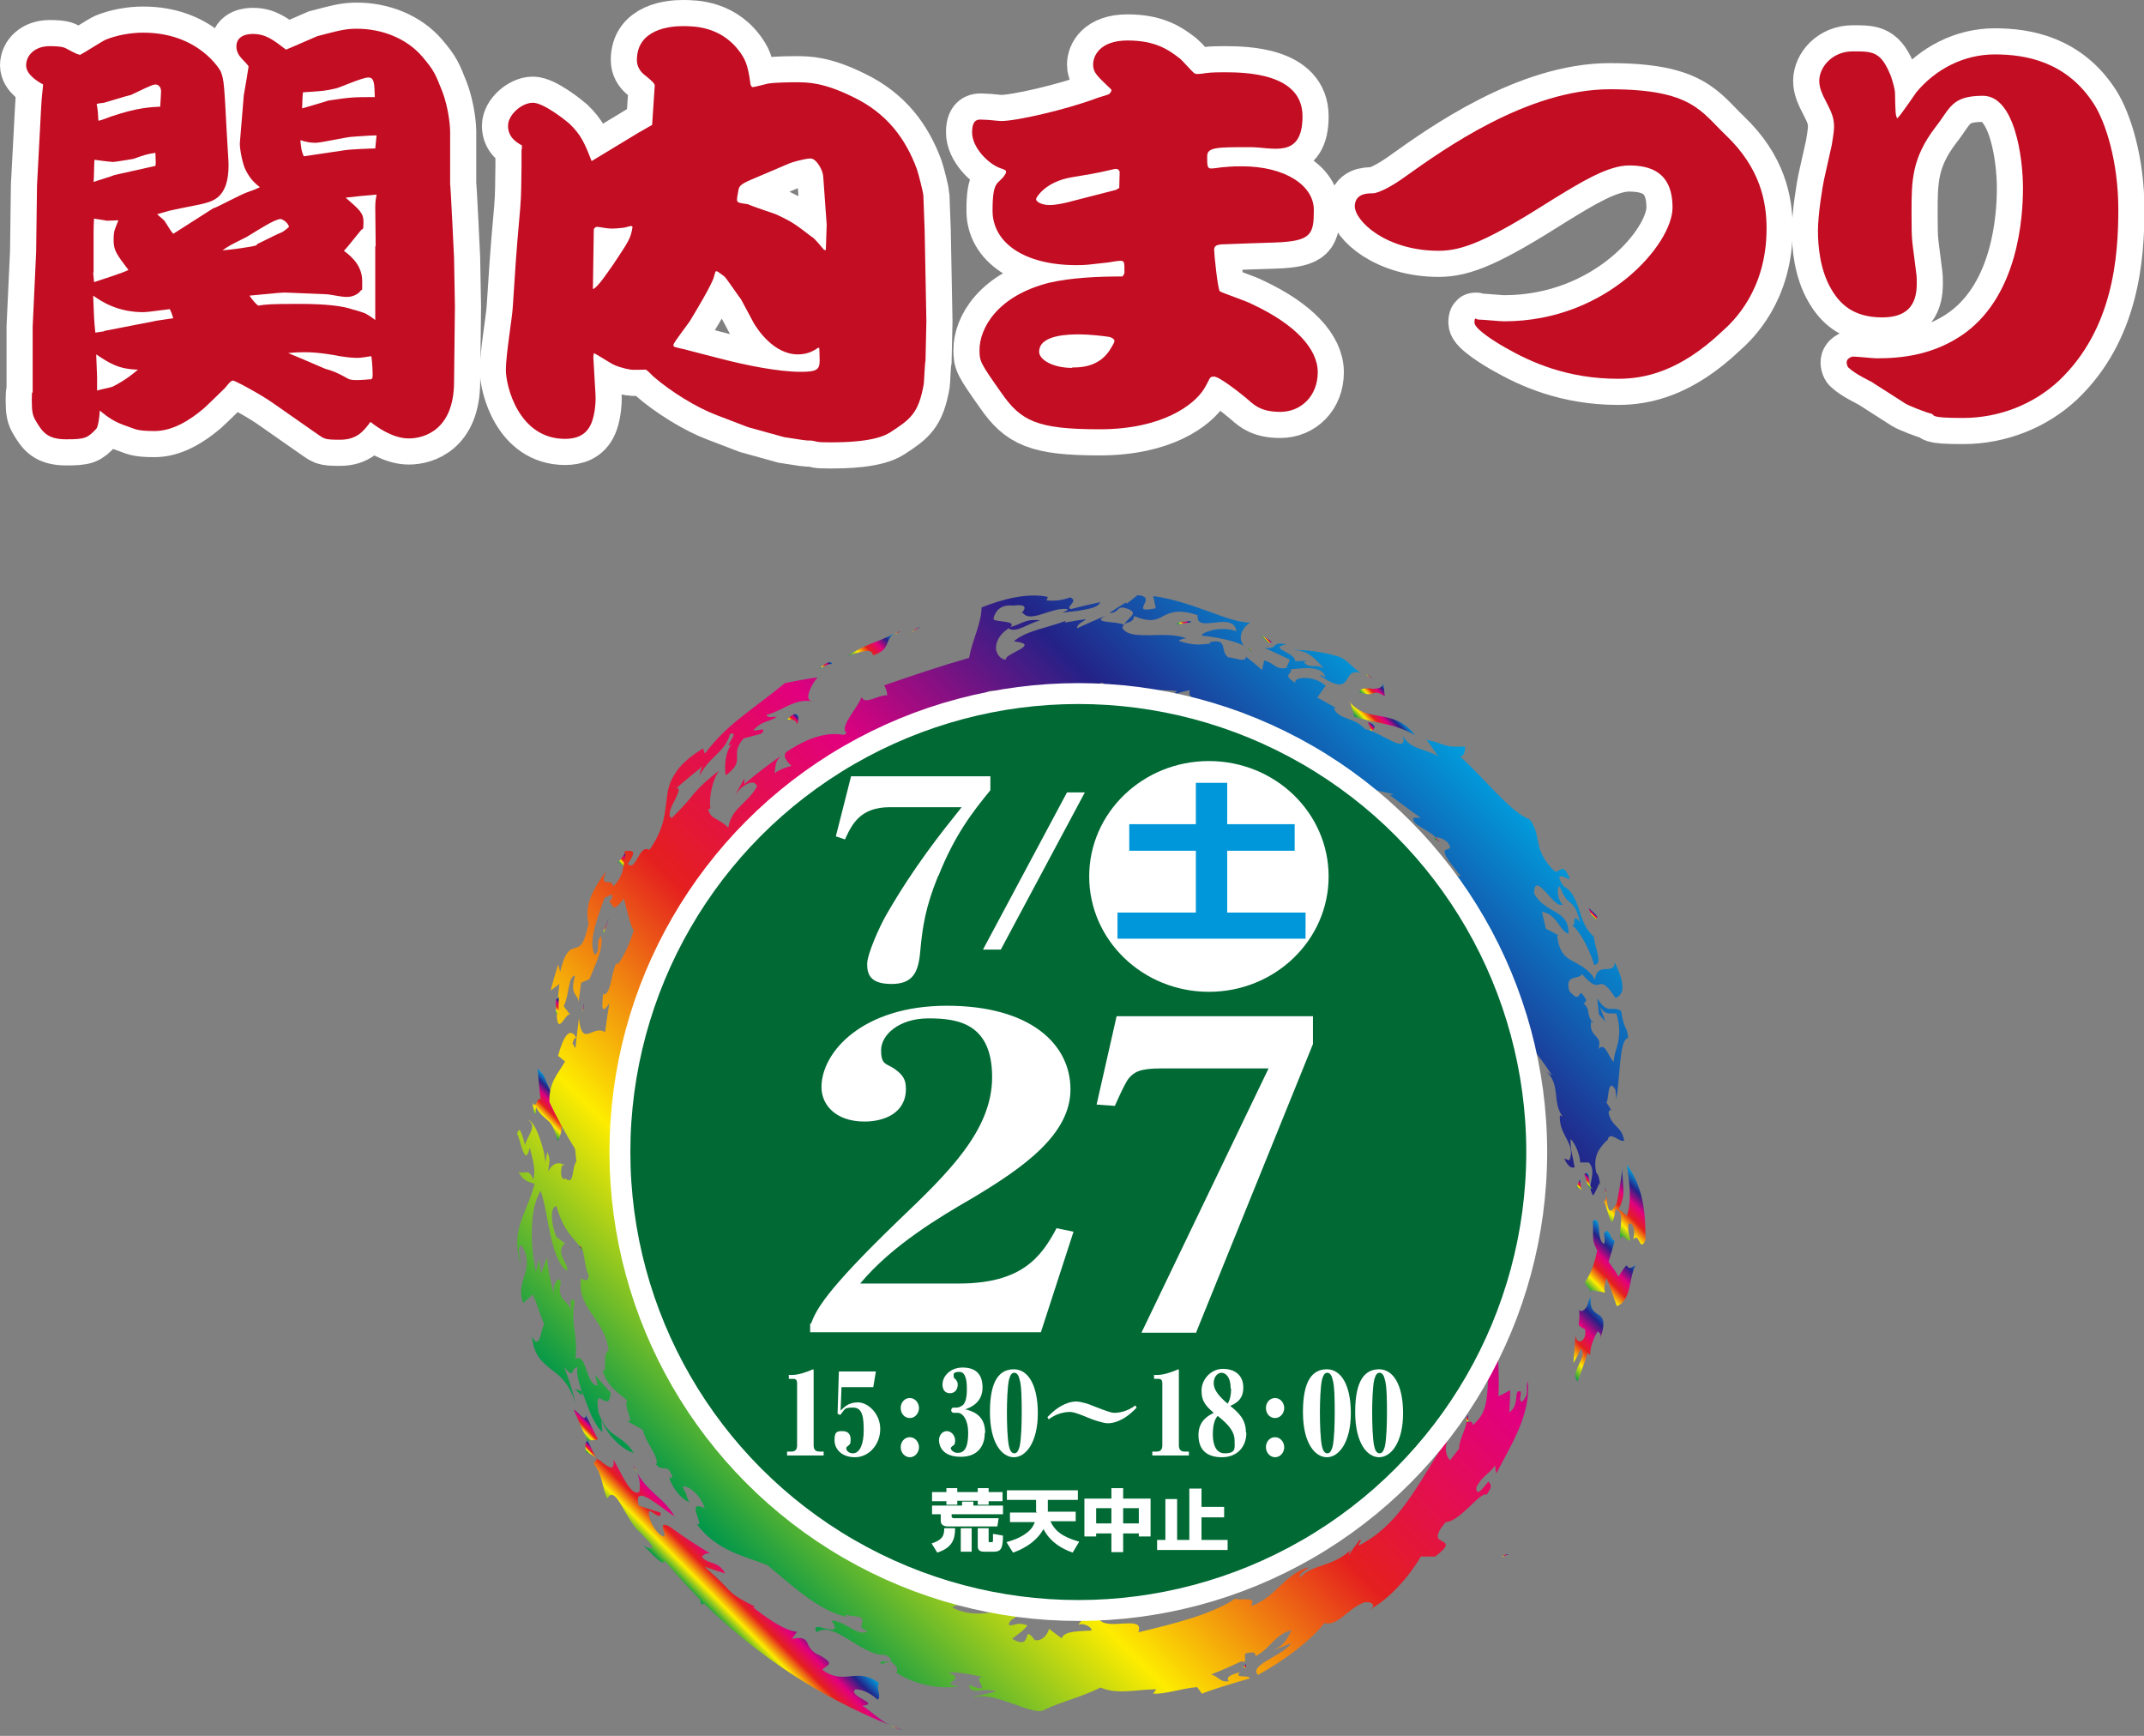 <?xml version="1.0" encoding="UTF-8"?>
<svg id="_レイヤー_1" data-name="レイヤー 1" xmlns="http://www.w3.org/2000/svg" version="1.1" xmlns:xlink="http://www.w3.org/1999/xlink" viewBox="0 0 492.5 398.7">
  <rect x="0" y="0" width="492.5" height="398.7" fill="#808080" stroke="none"/>
  <defs>
    <style>
      .cls-1 {
        fill: url(#_スペクトル_-92);
      }

      .cls-1, .cls-2, .cls-3, .cls-4, .cls-5, .cls-6, .cls-7, .cls-8, .cls-9, .cls-10, .cls-11, .cls-12, .cls-13, .cls-14, .cls-15, .cls-16, .cls-17, .cls-18, .cls-19, .cls-20, .cls-21, .cls-22, .cls-23, .cls-24, .cls-25, .cls-26, .cls-27, .cls-28, .cls-29, .cls-30, .cls-31, .cls-32, .cls-33, .cls-34, .cls-35, .cls-36, .cls-37, .cls-38, .cls-39, .cls-40, .cls-41, .cls-42, .cls-43, .cls-44, .cls-45, .cls-46, .cls-47, .cls-48, .cls-49, .cls-50, .cls-51, .cls-52, .cls-53, .cls-54, .cls-55, .cls-56, .cls-57, .cls-58, .cls-59, .cls-60, .cls-61, .cls-62, .cls-63, .cls-64, .cls-65, .cls-66, .cls-67, .cls-68, .cls-69, .cls-70, .cls-71, .cls-72, .cls-73, .cls-74, .cls-75, .cls-76, .cls-77, .cls-78, .cls-79, .cls-80, .cls-81, .cls-82, .cls-83, .cls-84, .cls-85, .cls-86, .cls-87, .cls-88, .cls-89, .cls-90, .cls-91, .cls-92, .cls-93, .cls-94, .cls-95, .cls-96, .cls-97, .cls-98, .cls-99, .cls-100, .cls-101, .cls-102, .cls-103, .cls-104, .cls-105, .cls-106, .cls-107, .cls-108, .cls-109 {
        stroke-width: 0px;
      }

      .cls-2 {
        fill: url(#_スペクトル_-49);
      }

      .cls-3 {
        fill: url(#_スペクトル_-79);
      }

      .cls-4 {
        fill: url(#_スペクトル_-41);
      }

      .cls-5 {
        fill: url(#_スペクトル_-87);
      }

      .cls-6 {
        fill: url(#_スペクトル_-30);
      }

      .cls-7 {
        fill: url(#_スペクトル_-48);
      }

      .cls-8 {
        fill: url(#_スペクトル_-95);
      }

      .cls-9 {
        fill: url(#_スペクトル_-71);
      }

      .cls-110 {
        stroke-width: 12px;
      }

      .cls-110, .cls-111 {
        stroke: #fff;
        stroke-miterlimit: 10;
      }

      .cls-110, .cls-105 {
        fill: #c30d23;
      }

      .cls-10 {
        fill: url(#_スペクトル_-35);
      }

      .cls-11 {
        fill: url(#_スペクトル_-74);
      }

      .cls-12 {
        fill: url(#_スペクトル_-100);
      }

      .cls-13 {
        fill: url(#_スペクトル_-33);
      }

      .cls-14 {
        fill: url(#_スペクトル_-82);
      }

      .cls-15 {
        fill: url(#_スペクトル_-88);
      }

      .cls-16 {
        fill: url(#_スペクトル_-22);
      }

      .cls-17 {
        fill: url(#_スペクトル_-73);
      }

      .cls-18 {
        fill: url(#_スペクトル_-96);
      }

      .cls-19 {
        fill: url(#_スペクトル_-38);
      }

      .cls-20 {
        fill: url(#_スペクトル_-47);
      }

      .cls-21 {
        fill: url(#_スペクトル_-3);
      }

      .cls-22 {
        fill: url(#_スペクトル_-98);
      }

      .cls-23 {
        fill: url(#_スペクトル_-70);
      }

      .cls-24 {
        fill: url(#_スペクトル_-55);
      }

      .cls-25 {
        fill: url(#_スペクトル_-105);
      }

      .cls-26 {
        fill: url(#_スペクトル_-13);
      }

      .cls-27 {
        fill: url(#_スペクトル_-64);
      }

      .cls-28 {
        fill: url(#_スペクトル_-25);
      }

      .cls-29 {
        fill: url(#_スペクトル_-75);
      }

      .cls-30 {
        fill: url(#_スペクトル_-78);
      }

      .cls-31 {
        fill: url(#_スペクトル_-54);
      }

      .cls-32 {
        fill: url(#_スペクトル_-50);
      }

      .cls-33 {
        fill: url(#_スペクトル_-101);
      }

      .cls-34 {
        fill: url(#_スペクトル_-19);
      }

      .cls-35 {
        fill: url(#_スペクトル_-12);
      }

      .cls-36 {
        fill: url(#_スペクトル_-58);
      }

      .cls-37 {
        fill: url(#_スペクトル_-23);
      }

      .cls-38 {
        fill: url(#_スペクトル_-44);
      }

      .cls-39 {
        fill: url(#_スペクトル_-5);
      }

      .cls-40 {
        fill: url(#_スペクトル_-53);
      }

      .cls-41 {
        fill: url(#_スペクトル_-90);
      }

      .cls-42 {
        fill: url(#_スペクトル_-106);
      }

      .cls-43 {
        fill: url(#_スペクトル_-34);
      }

      .cls-44 {
        fill: url(#_スペクトル_-28);
      }

      .cls-45 {
        fill: url(#_スペクトル_-21);
      }

      .cls-46 {
        fill: url(#_スペクトル_-43);
      }

      .cls-47 {
        fill: url(#_スペクトル_-2);
      }

      .cls-48 {
        fill: url(#_スペクトル_-60);
      }

      .cls-49 {
        fill: url(#_スペクトル_-59);
      }

      .cls-50 {
        fill: url(#_スペクトル_-16);
      }

      .cls-51 {
        fill: url(#_スペクトル_-20);
      }

      .cls-52 {
        fill: url(#_スペクトル_-104);
      }

      .cls-53 {
        fill: url(#_スペクトル_-85);
      }

      .cls-54 {
        fill: url(#_スペクトル_-77);
      }

      .cls-55 {
        fill: url(#_スペクトル_-63);
      }

      .cls-56 {
        fill: url(#_スペクトル_-66);
      }

      .cls-57 {
        fill: url(#_スペクトル_-4);
      }

      .cls-58 {
        fill: url(#_スペクトル_-40);
      }

      .cls-59 {
        fill: url(#_スペクトル_-76);
      }

      .cls-60 {
        fill: url(#_スペクトル_-86);
      }

      .cls-61 {
        fill: url(#_スペクトル_-65);
      }

      .cls-62 {
        fill: url(#_スペクトル_-68);
      }

      .cls-63 {
        fill: url(#_スペクトル_-81);
      }

      .cls-64 {
        fill: url(#_スペクトル_-37);
      }

      .cls-65 {
        fill: url(#_スペクトル_-6);
      }

      .cls-66 {
        fill: url(#_スペクトル_-97);
      }

      .cls-67 {
        fill: url(#_スペクトル_-24);
      }

      .cls-68 {
        fill: url(#_スペクトル_-84);
      }

      .cls-69 {
        fill: url(#_スペクトル_-62);
      }

      .cls-70 {
        fill: url(#_スペクトル_-91);
      }

      .cls-71 {
        fill: url(#_スペクトル_-29);
      }

      .cls-72 {
        fill: url(#_スペクトル_-42);
      }

      .cls-73 {
        fill: url(#_スペクトル_-31);
      }

      .cls-74 {
        fill: url(#_スペクトル_-15);
      }

      .cls-75 {
        fill: url(#_スペクトル_-102);
      }

      .cls-76 {
        fill: url(#_スペクトル_-27);
      }

      .cls-77 {
        fill: url(#_スペクトル_-80);
      }

      .cls-78 {
        fill: url(#_スペクトル_-56);
      }

      .cls-79 {
        fill: url(#_スペクトル_-26);
      }

      .cls-80 {
        fill: url(#_スペクトル_-99);
      }

      .cls-81 {
        fill: url(#_スペクトル_-18);
      }

      .cls-82 {
        fill: url(#_スペクトル_-94);
      }

      .cls-83 {
        fill: url(#_スペクトル_-67);
      }

      .cls-84 {
        fill: #fff;
      }

      .cls-85 {
        fill: url(#_スペクトル_-36);
      }

      .cls-86 {
        fill: url(#_スペクトル_-83);
      }

      .cls-87 {
        fill: url(#_スペクトル_-72);
      }

      .cls-88 {
        fill: url(#_スペクトル_-46);
      }

      .cls-89 {
        fill: url(#_スペクトル_-8);
      }

      .cls-90 {
        fill: url(#_スペクトル_-7);
      }

      .cls-111 {
        fill: #006934;
        stroke-width: 4.8px;
      }

      .cls-91 {
        fill: #0097da;
      }

      .cls-92 {
        fill: url(#_スペクトル_);
      }

      .cls-93 {
        fill: url(#_スペクトル_-39);
      }

      .cls-94 {
        fill: url(#_スペクトル_-61);
      }

      .cls-95 {
        fill: url(#_スペクトル_-103);
      }

      .cls-96 {
        fill: url(#_スペクトル_-10);
      }

      .cls-97 {
        fill: url(#_スペクトル_-93);
      }

      .cls-98 {
        fill: url(#_スペクトル_-51);
      }

      .cls-99 {
        fill: url(#_スペクトル_-9);
      }

      .cls-100 {
        fill: url(#_スペクトル_-17);
      }

      .cls-101 {
        fill: url(#_スペクトル_-52);
      }

      .cls-102 {
        fill: url(#_スペクトル_-89);
      }

      .cls-103 {
        fill: url(#_スペクトル_-32);
      }

      .cls-104 {
        fill: url(#_スペクトル_-45);
      }

      .cls-106 {
        fill: url(#_スペクトル_-14);
      }

      .cls-107 {
        fill: url(#_スペクトル_-57);
      }

      .cls-108 {
        fill: url(#_スペクトル_-11);
      }

      .cls-109 {
        fill: url(#_スペクトル_-69);
      }
    </style>
    <linearGradient id="_スペクトル_" data-name="スペクトル " x1="476.7" y1="-5.7" x2="493" y2="-5.7" gradientTransform="translate(704.2 -38) rotate(135.3)" gradientUnits="userSpaceOnUse">
      <stop offset="0" stop-color="#009fde"/>
      <stop offset=".2" stop-color="#232287"/>
      <stop offset=".4" stop-color="#e2007e"/>
      <stop offset=".6" stop-color="#e41f1f"/>
      <stop offset=".8" stop-color="#fdec00"/>
      <stop offset="1" stop-color="#00964b"/>
    </linearGradient>
    <linearGradient id="_スペクトル_-2" data-name="スペクトル " x1="463.6" y1="2.9" x2="476.6" y2="2.9" xlink:href="#_スペクトル_"/>
    <linearGradient id="_スペクトル_-3" data-name="スペクトル " x1="611.2" y1="149.5" x2="620.1" y2="149.5" xlink:href="#_スペクトル_"/>
    <linearGradient id="_スペクトル_-4" data-name="スペクトル " x1="516.1" y1="0" x2="517.5" y2="0" xlink:href="#_スペクトル_"/>
    <linearGradient id="_スペクトル_-5" data-name="スペクトル " x1="617.2" y1="139.5" x2="618" y2="139.5" xlink:href="#_スペクトル_"/>
    <linearGradient id="_スペクトル_-6" data-name="スペクトル " x1="633.8" y1="170.9" x2="634.1" y2="170.9" xlink:href="#_スペクトル_"/>
    <linearGradient id="_スペクトル_-7" data-name="スペクトル " x1="612" y1="199.8" x2="620.5" y2="199.8" xlink:href="#_スペクトル_"/>
    <linearGradient id="_スペクトル_-8" data-name="スペクトル " x1="592.4" y1="-4" x2="592.6" y2="-4" xlink:href="#_スペクトル_"/>
    <linearGradient id="_スペクトル_-9" data-name="スペクトル " x1="592.6" y1="-4.4" x2="593.7" y2="-4.4" xlink:href="#_スペクトル_"/>
    <linearGradient id="_スペクトル_-10" data-name="スペクトル " x1="618" y1="141.9" x2="619.1" y2="141.9" xlink:href="#_スペクトル_"/>
    <linearGradient id="_スペクトル_-11" data-name="スペクトル " x1="620.1" y1="151.5" x2="622.2" y2="151.5" xlink:href="#_スペクトル_"/>
    <linearGradient id="_スペクトル_-12" data-name="スペクトル " x1="623.8" y1="143.4" x2="624.3" y2="143.4" xlink:href="#_スペクトル_"/>
    <linearGradient id="_スペクトル_-13" data-name="スペクトル " x1="619.1" y1="142.3" x2="620" y2="142.3" xlink:href="#_スペクトル_"/>
    <linearGradient id="_スペクトル_-14" data-name="スペクトル " x1="633" y1="67.1" x2="633.6" y2="67.1" xlink:href="#_スペクトル_"/>
    <linearGradient id="_スペクトル_-15" data-name="スペクトル " x1="625.9" y1="137.5" x2="626.2" y2="137.5" xlink:href="#_スペクトル_"/>
    <linearGradient id="_スペクトル_-16" data-name="スペクトル " x1="610.6" y1="132.9" x2="610.7" y2="132.9" xlink:href="#_スペクトル_"/>
    <linearGradient id="_スペクトル_-17" data-name="スペクトル " x1="440.5" y1="26.4" x2="441.2" y2="26.4" xlink:href="#_スペクトル_"/>
    <linearGradient id="_スペクトル_-18" data-name="スペクトル " x1="519.5" y1="217.8" x2="521.1" y2="217.8" xlink:href="#_スペクトル_"/>
    <linearGradient id="_スペクトル_-19" data-name="スペクトル " x1="478" y1="217.9" x2="480.8" y2="217.9" xlink:href="#_スペクトル_"/>
    <linearGradient id="_スペクトル_-20" data-name="スペクトル " x1="429.6" y1="43.5" x2="429.7" y2="43.5" xlink:href="#_スペクトル_"/>
    <linearGradient id="_スペクトル_-21" data-name="スペクトル " x1="427.8" y1="160.7" x2="428.1" y2="160.7" xlink:href="#_スペクトル_"/>
    <linearGradient id="_スペクトル_-22" data-name="スペクトル " x1="480.8" y1="218.1" x2="481.3" y2="218.1" xlink:href="#_スペクトル_"/>
    <linearGradient id="_スペクトル_-23" data-name="スペクトル " x1="537.6" y1="227.8" x2="538.8" y2="227.8" xlink:href="#_スペクトル_"/>
    <linearGradient id="_スペクトル_-24" data-name="スペクトル " x1="535.2" y1="218.7" x2="536.3" y2="218.7" xlink:href="#_スペクトル_"/>
    <linearGradient id="_スペクトル_-25" data-name="スペクトル " x1="593.9" y1="209.9" x2="595.8" y2="209.9" xlink:href="#_スペクトル_"/>
    <linearGradient id="_スペクトル_-26" data-name="スペクトル " x1="541.2" y1="220.6" x2="541.6" y2="220.6" xlink:href="#_スペクトル_"/>
    <linearGradient id="_スペクトル_-27" data-name="スペクトル " x1="456.6" y1="22.6" x2="456.8" y2="22.6" xlink:href="#_スペクトル_"/>
    <linearGradient id="_スペクトル_-28" data-name="スペクトル " x1="456.9" y1="14.8" x2="458.1" y2="14.8" xlink:href="#_スペクトル_"/>
    <linearGradient id="_スペクトル_-29" data-name="スペクトル " x1="420" y1="128.7" x2="421.7" y2="128.7" xlink:href="#_スペクトル_"/>
    <linearGradient id="_スペクトル_-30" data-name="スペクトル " x1="465.6" y1="41.5" x2="465.9" y2="41.5" xlink:href="#_スペクトル_"/>
    <linearGradient id="_スペクトル_-31" data-name="スペクトル " x1="465.6" y1="40.2" x2="465.6" y2="40.2" xlink:href="#_スペクトル_"/>
    <linearGradient id="_スペクトル_-32" data-name="スペクトル " x1="449.9" y1="133.6" x2="450.2" y2="133.6" xlink:href="#_スペクトル_"/>
    <linearGradient id="_スペクトル_-33" data-name="スペクトル " x1="449.9" y1="7.9" x2="462.8" y2="7.9" xlink:href="#_スペクトル_"/>
    <linearGradient id="_スペクトル_-34" data-name="スペクトル " x1="468.6" y1="29.4" x2="468.8" y2="29.4" xlink:href="#_スペクトル_"/>
    <linearGradient id="_スペクトル_-35" data-name="スペクトル " x1="574.9" y1="173.3" x2="575.1" y2="173.3" xlink:href="#_スペクトル_"/>
    <linearGradient id="_スペクトル_-36" data-name="スペクトル " x1="458.5" y1="25.7" x2="458.5" y2="25.7" xlink:href="#_スペクトル_"/>
    <linearGradient id="_スペクトル_-37" data-name="スペクトル " x1="563.5" y1="178.3" x2="563.5" y2="178.3" xlink:href="#_スペクトル_"/>
    <linearGradient id="_スペクトル_-38" data-name="スペクトル " x1="572.6" y1="222.1" x2="573" y2="222.1" xlink:href="#_スペクトル_"/>
    <linearGradient id="_スペクトル_-39" data-name="スペクトル " x1="563.5" y1="178.5" x2="563.5" y2="178.5" xlink:href="#_スペクトル_"/>
    <linearGradient id="_スペクトル_-40" data-name="スペクトル " x1="501.9" y1="185.5" x2="502.3" y2="185.5" xlink:href="#_スペクトル_"/>
    <linearGradient id="_スペクトル_-41" data-name="スペクトル " x1="513.5" y1="191.8" x2="513.6" y2="191.8" xlink:href="#_スペクトル_"/>
    <linearGradient id="_スペクトル_-42" data-name="スペクトル " x1="412.6" y1="137.2" x2="413.3" y2="137.2" xlink:href="#_スペクトル_"/>
    <linearGradient id="_スペクトル_-43" data-name="スペクトル " x1="563.5" y1="177.8" x2="563.8" y2="177.8" xlink:href="#_スペクトル_"/>
    <linearGradient id="_スペクトル_-44" data-name="スペクトル " x1="478.7" y1="185.1" x2="479.2" y2="185.1" xlink:href="#_スペクトル_"/>
    <linearGradient id="_スペクトル_-45" data-name="スペクトル " x1="466.8" y1="182.3" x2="479.7" y2="182.3" xlink:href="#_スペクトル_"/>
    <linearGradient id="_スペクトル_-46" data-name="スペクトル " x1="474.4" y1="179.6" x2="475.5" y2="179.6" xlink:href="#_スペクトル_"/>
    <linearGradient id="_スペクトル_-47" data-name="スペクトル " x1="458.1" y1="159.6" x2="459" y2="159.6" xlink:href="#_スペクトル_"/>
    <linearGradient id="_スペクトル_-48" data-name="スペクトル " x1="615.4" y1="158.2" x2="618.2" y2="158.2" xlink:href="#_スペクトル_"/>
    <linearGradient id="_スペクトル_-49" data-name="スペクトル " x1="428.1" y1="99.3" x2="428.4" y2="99.3" xlink:href="#_スペクトル_"/>
    <linearGradient id="_スペクトル_-50" data-name="スペクトル " x1="467.5" y1="181.2" x2="468.9" y2="181.2" xlink:href="#_スペクトル_"/>
    <linearGradient id="_スペクトル_-51" data-name="スペクトル " x1="432" y1="96.2" x2="433.8" y2="96.2" xlink:href="#_スペクトル_"/>
    <linearGradient id="_スペクトル_-52" data-name="スペクトル " x1="487.5" y1="181.5" x2="487.6" y2="181.5" xlink:href="#_スペクトル_"/>
    <linearGradient id="_スペクトル_-53" data-name="スペクトル " x1="529.2" y1="197" x2="529.3" y2="197" xlink:href="#_スペクトル_"/>
    <linearGradient id="_スペクトル_-54" data-name="スペクトル " x1="408.3" y1="107.5" x2="660.1" y2="107.5" xlink:href="#_スペクトル_"/>
    <linearGradient id="_スペクトル_-55" data-name="スペクトル " x1="635.8" y1="116" x2="636.1" y2="116" xlink:href="#_スペクトル_"/>
    <linearGradient id="_スペクトル_-56" data-name="スペクトル " x1="492.9" y1="212.8" x2="492.9" y2="212.8" xlink:href="#_スペクトル_"/>
    <linearGradient id="_スペクトル_-57" data-name="スペクトル " x1="457.6" y1="19.2" x2="459.6" y2="19.2" xlink:href="#_スペクトル_"/>
    <linearGradient id="_スペクトル_-58" data-name="スペクトル " x1="461.5" y1="18.6" x2="461.8" y2="18.6" xlink:href="#_スペクトル_"/>
    <linearGradient id="_スペクトル_-59" data-name="スペクトル " x1="459.8" y1="19.8" x2="461.6" y2="19.8" xlink:href="#_スペクトル_"/>
    <linearGradient id="_スペクトル_-60" data-name="スペクトル " x1="471" y1="24.1" x2="477.9" y2="24.1" xlink:href="#_スペクトル_"/>
    <linearGradient id="_スペクトル_-61" data-name="スペクトル " x1="473.1" y1="29.7" x2="474.5" y2="29.7" xlink:href="#_スペクトル_"/>
    <linearGradient id="_スペクトル_-62" data-name="スペクトル " x1="414.4" y1="62.2" x2="415.3" y2="62.2" xlink:href="#_スペクトル_"/>
    <linearGradient id="_スペクトル_-63" data-name="スペクトル " x1="414.7" y1="127.9" x2="421.8" y2="127.9" xlink:href="#_スペクトル_"/>
    <linearGradient id="_スペクトル_-64" data-name="スペクトル " x1="411.7" y1="133.8" x2="417.1" y2="133.8" xlink:href="#_スペクトル_"/>
    <linearGradient id="_スペクトル_-65" data-name="スペクトル " x1="445.9" y1="104.1" x2="447.2" y2="104.1" xlink:href="#_スペクトル_"/>
    <linearGradient id="_スペクトル_-66" data-name="スペクトル " x1="423.2" y1="159.9" x2="424" y2="159.9" xlink:href="#_スペクトル_"/>
    <linearGradient id="_スペクトル_-67" data-name="スペクトル " x1="450.3" y1="103.4" x2="451.4" y2="103.4" xlink:href="#_スペクトル_"/>
    <linearGradient id="_スペクトル_-68" data-name="スペクトル " x1="440.3" y1="123.6" x2="441.5" y2="123.6" xlink:href="#_スペクトル_"/>
    <linearGradient id="_スペクトル_-69" data-name="スペクトル " x1="433.1" y1="175.7" x2="435.7" y2="175.7" xlink:href="#_スペクトル_"/>
    <linearGradient id="_スペクトル_-70" data-name="スペクトル " x1="452.7" y1="135.5" x2="454.7" y2="135.5" xlink:href="#_スペクトル_"/>
    <linearGradient id="_スペクトル_-71" data-name="スペクトル " x1="452.4" y1="135.3" x2="452.7" y2="135.3" xlink:href="#_スペクトル_"/>
    <linearGradient id="_スペクトル_-72" data-name="スペクトル " x1="456.7" y1="165.6" x2="457.6" y2="165.6" xlink:href="#_スペクトル_"/>
    <linearGradient id="_スペクトル_-73" data-name="スペクトル " x1="455.1" y1="164.1" x2="456.7" y2="164.1" xlink:href="#_スペクトル_"/>
    <linearGradient id="_スペクトル_-74" data-name="スペクトル " x1="462.2" y1="173.2" x2="465.7" y2="173.2" xlink:href="#_スペクトル_"/>
    <linearGradient id="_スペクトル_-75" data-name="スペクトル " x1="483.6" y1="222.2" x2="494.8" y2="222.2" xlink:href="#_スペクトル_"/>
    <linearGradient id="_スペクトル_-76" data-name="スペクトル " x1="481.9" y1="220.4" x2="483.6" y2="220.4" xlink:href="#_スペクトル_"/>
    <linearGradient id="_スペクトル_-77" data-name="スペクトル " x1="467.7" y1="153.6" x2="470.5" y2="153.6" xlink:href="#_スペクトル_"/>
    <linearGradient id="_スペクトル_-78" data-name="スペクトル " x1="498.4" y1="226.5" x2="501.3" y2="226.5" xlink:href="#_スペクトル_"/>
    <linearGradient id="_スペクトル_-79" data-name="スペクトル " x1="492" y1="195.6" x2="494.9" y2="195.6" xlink:href="#_スペクトル_"/>
    <linearGradient id="_スペクトル_-80" data-name="スペクトル " x1="512.4" y1="222.8" x2="515.2" y2="222.8" xlink:href="#_スペクトル_"/>
    <linearGradient id="_スペクトル_-81" data-name="スペクトル " x1="498.1" y1="198.6" x2="501.1" y2="198.6" xlink:href="#_スペクトル_"/>
    <linearGradient id="_スペクトル_-82" data-name="スペクトル " x1="498.6" y1="179.9" x2="502.7" y2="179.9" xlink:href="#_スペクトル_"/>
    <linearGradient id="_スペクトル_-83" data-name="スペクトル " x1="502.7" y1="181.4" x2="503.7" y2="181.4" xlink:href="#_スペクトル_"/>
    <linearGradient id="_スペクトル_-84" data-name="スペクトル " x1="534.6" y1="197.8" x2="535.5" y2="197.8" xlink:href="#_スペクトル_"/>
    <linearGradient id="_スペクトル_-85" data-name="スペクトル " x1="510.9" y1="183.6" x2="519.6" y2="183.6" xlink:href="#_スペクトル_"/>
    <linearGradient id="_スペクトル_-86" data-name="スペクトル " x1="562.7" y1="227.5" x2="565.6" y2="227.5" xlink:href="#_スペクトル_"/>
    <linearGradient id="_スペクトル_-87" data-name="スペクトル " x1="565.6" y1="228" x2="566.2" y2="228" xlink:href="#_スペクトル_"/>
    <linearGradient id="_スペクトル_-88" data-name="スペクトル " x1="524.3" y1="198.8" x2="527.9" y2="198.8" xlink:href="#_スペクトル_"/>
    <linearGradient id="_スペクトル_-89" data-name="スペクトル " x1="575.9" y1="219.8" x2="579.7" y2="219.8" xlink:href="#_スペクトル_"/>
    <linearGradient id="_スペクトル_-90" data-name="スペクトル " x1="597" y1="214.6" x2="600.3" y2="214.6" xlink:href="#_スペクトル_"/>
    <linearGradient id="_スペクトル_-91" data-name="スペクトル " x1="559.3" y1="179.9" x2="562.7" y2="179.9" xlink:href="#_スペクトル_"/>
    <linearGradient id="_スペクトル_-92" data-name="スペクトル " x1="655.5" y1="89.1" x2="671.9" y2="89.1" xlink:href="#_スペクトル_"/>
    <linearGradient id="_スペクトル_-93" data-name="スペクトル " x1="661.9" y1="99.9" x2="662.1" y2="99.9" xlink:href="#_スペクトル_"/>
    <linearGradient id="_スペクトル_-94" data-name="スペクトル " x1="660.5" y1="126.4" x2="661.1" y2="126.4" xlink:href="#_スペクトル_"/>
    <linearGradient id="_スペクトル_-95" data-name="スペクトル " x1="659.3" y1="42.1" x2="660.7" y2="42.1" xlink:href="#_スペクトル_"/>
    <linearGradient id="_スペクトル_-96" data-name="スペクトル " x1="659.9" y1="141.7" x2="664" y2="141.7" xlink:href="#_スペクトル_"/>
    <linearGradient id="_スペクトル_-97" data-name="スペクトル " x1="664" y1="136.6" x2="666.1" y2="136.6" xlink:href="#_スペクトル_"/>
    <linearGradient id="_スペクトル_-98" data-name="スペクトル " x1="632.7" y1="113.1" x2="633.6" y2="113.1" xlink:href="#_スペクトル_"/>
    <linearGradient id="_スペクトル_-99" data-name="スペクトル " x1="638.5" y1="21.8" x2="639.5" y2="21.8" xlink:href="#_スペクトル_"/>
    <linearGradient id="_スペクトル_-100" data-name="スペクトル " x1="587" y1="-19.3" x2="587.2" y2="-19.3" xlink:href="#_スペクトル_"/>
    <linearGradient id="_スペクトル_-101" data-name="スペクトル " x1="624.5" y1="48.7" x2="627.4" y2="48.7" xlink:href="#_スペクトル_"/>
    <linearGradient id="_スペクトル_-102" data-name="スペクトル " x1="626.8" y1="50.9" x2="627.7" y2="50.9" xlink:href="#_スペクトル_"/>
    <linearGradient id="_スペクトル_-103" data-name="スペクトル " x1="627.4" y1="48.1" x2="627.6" y2="48.1" xlink:href="#_スペクトル_"/>
    <linearGradient id="_スペクトル_-104" data-name="スペクトル " x1="531.9" y1="-28.5" x2="533.7" y2="-28.5" xlink:href="#_スペクトル_"/>
    <linearGradient id="_スペクトル_-105" data-name="スペクトル " x1="513.2" y1="2.4" x2="513.3" y2="2.4" xlink:href="#_スペクトル_"/>
    <linearGradient id="_スペクトル_-106" data-name="スペクトル " x1="507.1" y1="4.2" x2="513.2" y2="4.2" xlink:href="#_スペクトル_"/>
  </defs>
  <g>
    <g>
      <path class="cls-110" d="M49.2,47.8c1.2-.5,6.3-3.2,7.5-3.6,1.7-.6,1.9-.7,3-1.2-1.1-.9-2.1-1.7-3.2-3.8-.8-1.4-1.5-5.3-1.4-6.4l.9-10.9c.2-1.1,1.1-6.4,1.1-6.6,0-.3-1.4-1.6-1.7-2-.4-.4-1.1-1.4-1.1-2.6,0-2.8,3-2.9,3.8-2.9,2.9,0,4.6,1.3,7.6,3.6.8-.3,1.4-.6,7.2-3.1,5-1.3,6.4-1.7,9.1-1.7,5.7,0,11.4,2.2,15,6.4,2.8,3.3,3,4,4.6,8,1.6,4.2,1.8,8.6,1.8,9v12.3c.1,0,.9,16.9.9,16.9l.2,11.2-.2,17.5c-.1,10.8-6.8,12.8-10.4,12.8s-7.2-2.5-8.8-3.8c-1.5,2-3,4.1-7,4.1s-3.5-.2-6.2-2l-9.3-6.5c-2.7-1.9-8.6-5.1-9.1-5.1s-1.3,1.1-1.8,1.7c-.8.8-4.3,4.2-5,4.8-3.1,2.6-7,5.1-11.2,5.1s-4.5-.5-6.3-1.1c-3-1-4.3-2-6.3-3.6,0,1.4-.4,3.9-.8,4.2-2,2.1-2.5,2.4-6.9,2.4s-5.5-1.8-6.9-4.1c-.8-1.3-1-2.2-1-4.9s.2-1.5.2-1.7v-15.1l.8-17.2.2-15.3.9-17c.2-4.2.4-4.6.5-6.2-1.1-.6-3.9-2.2-3.9-4.4s1.9-4.4,5.4-4.4,3.6.5,4.3.8c1.7.9,1.9,1,2.7,1.2,1-.5,5-3.1,5.9-3.5,2.5-1,5.6-1.6,8.6-1.6,12.7,0,17.6,8.5,17.8,8.9.8,2,.8,3.3,1.4,14.3.3,5.5.4,6.1.4,7.3,0,7.4-3.6,8.2-5.9,8.8-1.2.3-6.6,1.3-7.7,1.6-.4.1-2.4.7-2.8.8.6.6,1.6,1.3,1.8,1.7,1.2,1.9,1.3,2.1,1.9,2.8l9.4-6ZM35.7,38.1c.1-.4.1-.7,0-3-1.9.3-2.3.4-5.1,1.4-.6.1-4.2.7-4.6.7s-3.8-.4-4.3-.5c-.1.8-.1,4.4-.2,5.1.4-.2,4.2-1.3,4.8-1.6l9.4-2.1ZM21.4,62.6s.2,1.9.2,2.2c1.2-.4,6.9-2.2,7.9-2.8-2.8-3.7-3.4-4.5-3.4-6.9s.4-2.6,1.1-4.5c-.4,0-2.3.1-2.7.1-.1-.1-2.6-.4-2.9-.5,0,.7-.1,1-.1,3.2v9.2ZM24,76l11.3-2.2c.2-.1,3.8-.6,4.5-.7-.3-1-.4-1.3-.8-2.1-1,.1-5.1.7-6,.7-6,0-9.6-2.4-11.6-3.8.2,5.1.2,5.6.5,8.5l2-.3ZM22.1,81.4c0,.2.2,4.9.2,5.2v3.1c.5-.2,3.2-.7,3.6-.9,3.3-1.7,4.8-3.1,5.8-3.9-4.5-.1-6.6-1.5-9.6-3.5ZM22.7,27.7c.5,0,2.6-.9,3-1,5.9-2,9-2.1,11.1-2.2.1-1.3.2-3.3.2-3.5,0-.9-.5-1.6-1.3-1.6s-3.2,1.3-5.6,2.4c-1,.2-5.4,1.6-6.2,1.8q-1.2.1-1.7.3c.3,1.5.3,1.9.4,3.8ZM59,56.1c4.1-2,4.6-2.3,5.4-2.6.3-.1.9-.4,2-1.4-.4-1.3-1.8-1.8-1.9-1.8-1.4,0-5.3,2.6-7.8,4.1-3.8,1.9-4.2,2.1-5.6,3.1,1.5-.1,7.1-.8,7.9-1.2ZM86.3,56.7c0-1.4-.1-7.7-.1-9.1s.2-2.3.3-2.9c-2.4.2-4.7.4-7.1.7,3.2,2.8,4.1,3.5,4.1,5.6s-.2,1.4-.6,1.9c-3,3.7-3.3,4.1-3.9,4.7,2.3,1.7,4.2,3.8,4.2,7s0,1.6-.3,2.1c-.6.9-1.9,1.5-3.2,1.5s-2.9-.4-4.4-.6l-9.6-.4c-1.1,0-1.2,0-8.4.7,1,1.4,1.3,1.7,2,2.3,1.8-.3,3-.4,9.4-.4s10.1.5,12.4,1.3c.5.1,2.8.8,3,1,.5.3.8.4,2.1,1.4v-17.1h0ZM74.7,84.7c2,.6,2.4.7,5.3,2.3.5.3,1.6.3,1.9.3,1,0,2-.1,3.4-.2.2-.2.3-.3.3-.9,0-1.1-.1-3.2-.3-4.4-1.2.2-2.4.4-3.3.4-1.4,0-3.4-.3-4-.4-.8-.2-4.9-.9-7.7-.9s-2.9.1-4.1.2c1.7.7,3.2,1.3,8.5,3.6ZM79.2,34.5c1.1-.2,5.9-.4,7-.4,0-.1.3-2.9.3-3-1.5,0-3.9.2-5.4.3-1.3,0-7.3,1.4-8.6,1.4s-2.1-.2-3.5-.6c.1,1.1.2,2.6.8,3.7l9.4-1.4ZM75.4,23.1c5.3-.8,5.8-.8,10.7-.8-.1-3.1-.1-4.5-1.5-4.5s-6.5,2.3-7.4,2.5c-2.6.6-3,.6-7.6.9-.1.4-.2,3.2-.2,3.7,1-.3,5.9-1.7,6-1.8Z"/>
      <path class="cls-110" d="M147,30.3c2-1.2,2.3-1.3,2.8-1.6l.6-9c.1-.6-1.4-1.7-2.1-2.3-1.4-1-2-2.3-2-3.6,0-7.2,7.8-7.8,10.5-7.8s9.5,0,13.8,6.9c1.1,1.7,1.5,4.2,1.8,6.5.1.2.2.6.5.6.5,0,3-.7,3.5-.8,2-.3,5.4-.3,6.5-.3,2.7,0,6.2,0,13.1,3.4,7.7,3.7,12,9.5,14.6,16.5.4,1.1,1.5,5.6,1.5,6l.3,8,.4,21-.2,9c-.2.9-.3,4.7-.4,5.4-1.2,6.8-3.1,8.1-7.7,11.1-3.4,2.2-10.4,2.3-13.9,2.3s-2.7-.2-4.1-.4c-1.5,0-1.9-.1-6.4-.8l-8.3-2.3-7.3-2.8c-4.5-1.7-10.5-5.4-14.5-8.9-.2-.2-1.4-1.5-1.7-1.5-.5,0-3,.1-3.4,0-1.4-.2-3.5-.8-4.6-1.5-2.8-1.7-3.1-1.9-3.9-2.3v.3c-.1,0-.1.7-.1.7l.5,8.7c.1,2.2-.3,4.9-1,6.5-1.2,2.8-3.6,3.5-6,3.5-10.7,0-13.6-12.2-13.6-15.8s1.5-12.2,1.6-14.6c.6-8.9.6-10.3,1.7-22.6.3-3.7.2-5,.3-9.6v-3.8c.1,0,.1-1,.1-1-1.3-.7-3.2-1.9-3.2-4.5s3.2-5.3,5.7-5.3,7.6,4.1,8.4,4.8c2.7,2.6,3.5,4.5,5.1,8.6l10.9-6.6ZM136.3,66.4c1.3-.8,3.1-3.6,4.6-5.7,3.6-5.4,4-6,4.4-8.6,0,0-.2-.2-.3-.2-.3,0-1.5.4-1.7.4-.9.1-1.9.2-2.9.2s-2.8-.4-3.2-.4-.8.3-.8.7l-.2,13.3v.2ZM156.7,80.1l8.9,2.3c5.8,1.5,13.2,3,18.3,3s4.4-.9,4.3-5.5h-.3c-.9.6-2.3,1.5-4.6,1.5-5.6,0-9.3-5.8-10.1-7.1l-3-5.6c-.1,0-3.4-4.9-3.8-5.2-.6-.4-1.5-1.2-1.8-1.2s-.3.2-.6,1.3c-.5,1.8-4.1,7.8-5.5,10.1-.5.8-3.8,5-3.8,5.5s0,.2.3.5l1.6.4ZM189.7,57.5l.2-5.9-.8-11.1c-.1-1.5-1.6-4.1-2.9-4.1s-4.4.9-4.8,1.1l-8.7,3.7c-2.8,1.2-2.9,1.6-3.1,2.6-.3,1.6-.3,1.8-.3,2,0,.7.2.8,2.5,1.1,1,.5,5.6,2,6.4,2.3,3.9,1.8,4.6,2.4,8,5,.8.5,1,.7,3.1,3.2h.3Z"/>
      <path class="cls-110" d="M258.3,62.7c0-2.5,0-2.8-.9-2.8s-2.1.3-3,.4c-4.5.5-4.9.6-7.1.6-12.1,0-19.3-5.2-19.3-12.5s1.3-5.9,2.8-8.2c.2-.3.3-.5.3-.7,0-.4-.2-.5-1.4-.9-2.7-1-6.4-4.7-6.4-8.2s1.8-2.9,2.8-2.9,3.2.3,3.9.3c3.5,0,14.8-2.6,21.8-5.2.4-.2,2.7-.8,3-1,.2-.2.5-.6.5-.8s-.1-.4-.2-.4c-3.1-3-4-3.7-4-5.6s1.5-5.5,7.9-5.5,9.4,2.1,12.1,4.2c.5.4,2.6,2.8,3.1,3.2.3.3.6.3,1,.3s1.3-.1,1.7-.2c1.4-.2,3.4-.2,4.3-.2,4.9,0,18,.2,18,10.1s-6.9,7.1-12,7.1c-7.7,0-9.9,0-9.9,2.1s0,2.8.9,2.8,2.3-.3,2.8-.3c1.9-.2,3.4-.2,4.3-.2,9.9,0,16.5,4.4,16.5,10s-.5,7.2-8.9,7.5c-1,0-11.4.4-11.5.4-2,0-2.5.4-2.5,1.3s.8,8.9,1.3,9.5c.3.3,6.3,2.3,7.5,3,9.8,4.6,15,10.2,15,15.6s-3.8,9.1-8.6,9.1-6.2-1.8-8-3.3c-1.2-1-6-4.8-7.2-4.8s-.8.3-2.3,2.8c-2.3,3.7-9.6,9.3-24,9.3s-18.1-1.9-22.6-8.4c-4.8-6.8-5-7.2-5-9.8,0-4.9,4-12.5,16.2-15.5,4.9-1.1,10.8-1.4,16.6-1.4.1-.1.4-.4.4-.6ZM257.1,43.3c0-.6.1-3.5.1-3.8-.1-.4-.3-.7-.9-.7h-.2c-5.1,1.2-5.8,1.2-9.8,1.9-6.2,1-8.3,4.7-8.3,5,0,.8,1.6,1.4,3.1,1.4s3.6-.5,4-.6l11.3-2.9.6-.4ZM246.3,84.4c1.7,0,5.9,0,8.5-3.8.4-.7,1.2-1.8,1.2-2.3s-.8-.8-1.1-.9c-1.1-.2-4.7-.6-6.9-.6s-9.3,0-9.3,4c0,1.8,3.1,3.7,7.6,3.7Z"/>
      <path class="cls-110" d="M311.2,47.5c0-3,2.7-3.1,4.1-3.1s4.6-1.7,7.6-3.9c8.7-6.2,28-20,46.9-20s20.9,5.1,26.7,10.6c7.8,7.5,9.3,15.1,9.3,21.4,0,14.2-7.7,21.4-10.2,23.6-9.8,9.3-17.9,10.9-23.9,10.9-11.8,0-20.2-3.9-25.8-7.1-2-1.1-7.2-4.3-7.2-5.8s.4-.7.9-.7c1,0,5,.4,5.9.4,23.8,0,38.7-17.9,38.7-26.1s-5.1-9.7-10-9.7-11.3,4-17.5,7.8c-14.8,9.4-20.6,11.8-26.2,11.8-12.1,0-19.3-6.8-19.3-10.3Z"/>
      <path class="cls-110" d="M430.1,87.8c-.6-.3-4.1-2-5.4-3.3-.1,0-.5-.5-.5-1.3s1-1.3,1.5-1.3c.9,0,4.6.4,5.4.4,5.6,0,13.3-.7,20.4-5.9,12-8.9,13.2-26.2,13.2-33.2s-1.9-21.2-9.2-21.2-7.5,2.9-10.9,7.2c-5.5,7.2-5.5,12.4-5.5,19.7s.1,5.7,1.1,14c.1.7.1,1.4.1,2.2,0,3.8-1.2,7.8-7.9,7.8s-9.8-3.1-11.8-6.6c-2.5-4.3-3-9.7-3-13.3s1-10,1.5-12.2l1.7-7.6c0-.3.5-2.6.5-4.1,0-2-.5-3.2-2-6.1-.6-1.1-1.4-2.8-1.4-4.4,0-3.2,3-6.8,7.7-6.8s6.5,0,8.8,5.8c.5,1.5.9,3.1.9,3.7.1,4.6.1,5.1.5,5.9.9-.8,3.8-5.2,4.4-6,4.4-5.3,10.9-8.7,18-8.7s16.5,1.6,22.8,11.4c2.7,4.2,5.6,13.3,5.6,24.2s-1.2,27.5-13.6,39.3c-5.9,5.5-13.8,8.6-22.1,8.6s-6.2-.7-7.3-1c-1.3-.3-5.1-1.8-5.9-2.3l-7.5-4.8Z"/>
    </g>
    <g>
      <path class="cls-105" d="M49.2,47.8c1.2-.5,6.3-3.2,7.5-3.6,1.7-.6,1.9-.7,3-1.2-1.1-.9-2.1-1.7-3.2-3.8-.8-1.4-1.5-5.3-1.4-6.4l.9-10.9c.2-1.1,1.1-6.4,1.1-6.6,0-.3-1.4-1.6-1.7-2-.4-.4-1.1-1.4-1.1-2.6,0-2.8,3-2.9,3.8-2.9,2.9,0,4.6,1.3,7.6,3.6.8-.3,1.4-.6,7.2-3.1,5-1.3,6.4-1.7,9.1-1.7,5.7,0,11.4,2.2,15,6.4,2.8,3.3,3,4,4.6,8,1.6,4.2,1.8,8.6,1.8,9v12.3c.1,0,.9,16.9.9,16.9l.2,11.2-.2,17.5c-.1,10.8-6.8,12.8-10.4,12.8s-7.2-2.5-8.8-3.8c-1.5,2-3,4.1-7,4.1s-3.5-.2-6.2-2l-9.3-6.5c-2.7-1.9-8.6-5.1-9.1-5.1s-1.3,1.1-1.8,1.7c-.8.8-4.3,4.2-5,4.8-3.1,2.6-7,5.1-11.2,5.1s-4.5-.5-6.3-1.1c-3-1-4.3-2-6.3-3.6,0,1.4-.4,3.9-.8,4.2-2,2.1-2.5,2.4-6.9,2.4s-5.5-1.8-6.9-4.1c-.8-1.3-1-2.2-1-4.9s.2-1.5.2-1.7v-15.1l.8-17.2.2-15.3.9-17c.2-4.2.4-4.6.5-6.2-1.1-.6-3.9-2.2-3.9-4.4s1.9-4.4,5.4-4.4,3.6.5,4.3.8c1.7.9,1.9,1,2.7,1.2,1-.5,5-3.1,5.9-3.5,2.5-1,5.6-1.6,8.6-1.6,12.7,0,17.6,8.5,17.8,8.9.8,2,.8,3.3,1.4,14.3.3,5.5.4,6.1.4,7.3,0,7.4-3.6,8.2-5.9,8.8-1.2.3-6.6,1.3-7.7,1.6-.4.1-2.4.7-2.8.8.6.6,1.6,1.3,1.8,1.7,1.2,1.9,1.3,2.1,1.9,2.8l9.4-6ZM35.7,38.1c.1-.4.1-.7,0-3-1.9.3-2.3.4-5.1,1.4-.6.1-4.2.7-4.6.7s-3.8-.4-4.3-.5c-.1.8-.1,4.4-.2,5.1.4-.2,4.2-1.3,4.8-1.6l9.4-2.1ZM21.4,62.6s.2,1.9.2,2.2c1.2-.4,6.9-2.2,7.9-2.8-2.8-3.7-3.4-4.5-3.4-6.9s.4-2.6,1.1-4.5c-.4,0-2.3.1-2.7.1-.1-.1-2.6-.4-2.9-.5,0,.7-.1,1-.1,3.2v9.2ZM24,76l11.3-2.2c.2-.1,3.8-.6,4.5-.7-.3-1-.4-1.3-.8-2.1-1,.1-5.1.7-6,.7-6,0-9.6-2.4-11.6-3.8.2,5.1.2,5.6.5,8.5l2-.3ZM22.1,81.4c0,.2.2,4.9.2,5.2v3.1c.5-.2,3.2-.7,3.6-.9,3.3-1.7,4.8-3.1,5.8-3.9-4.5-.1-6.6-1.5-9.6-3.5ZM22.7,27.7c.5,0,2.6-.9,3-1,5.9-2,9-2.1,11.1-2.2.1-1.3.2-3.3.2-3.5,0-.9-.5-1.6-1.3-1.6s-3.2,1.3-5.6,2.4c-1,.2-5.4,1.6-6.2,1.8q-1.2.1-1.7.3c.3,1.5.3,1.9.4,3.8ZM59,56.1c4.1-2,4.6-2.3,5.4-2.6.3-.1.9-.4,2-1.4-.4-1.3-1.8-1.8-1.9-1.8-1.4,0-5.3,2.6-7.8,4.1-3.8,1.9-4.2,2.1-5.6,3.1,1.5-.1,7.1-.8,7.9-1.2ZM86.3,56.7c0-1.4-.1-7.7-.1-9.1s.2-2.3.3-2.9c-2.4.2-4.7.4-7.1.7,3.2,2.8,4.1,3.5,4.1,5.6s-.2,1.4-.6,1.9c-3,3.7-3.3,4.1-3.9,4.7,2.3,1.7,4.2,3.8,4.2,7s0,1.6-.3,2.1c-.6.9-1.9,1.5-3.2,1.5s-2.9-.4-4.4-.6l-9.6-.4c-1.1,0-1.2,0-8.4.7,1,1.4,1.3,1.7,2,2.3,1.8-.3,3-.4,9.4-.4s10.1.5,12.4,1.3c.5.1,2.8.8,3,1,.5.3.8.4,2.1,1.4v-17.1h0ZM74.7,84.7c2,.6,2.4.7,5.3,2.3.5.3,1.6.3,1.9.3,1,0,2-.1,3.4-.2.2-.2.3-.3.3-.9,0-1.1-.1-3.2-.3-4.4-1.2.2-2.4.4-3.3.4-1.4,0-3.4-.3-4-.4-.8-.2-4.9-.9-7.7-.9s-2.9.1-4.1.2c1.7.7,3.2,1.3,8.5,3.6ZM79.2,34.5c1.1-.2,5.9-.4,7-.4,0-.1.3-2.9.3-3-1.5,0-3.9.2-5.4.3-1.3,0-7.3,1.4-8.6,1.4s-2.1-.2-3.5-.6c.1,1.1.2,2.6.8,3.7l9.4-1.4ZM75.4,23.1c5.3-.8,5.8-.8,10.7-.8-.1-3.1-.1-4.5-1.5-4.5s-6.5,2.3-7.4,2.5c-2.6.6-3,.6-7.6.9-.1.4-.2,3.2-.2,3.7,1-.3,5.9-1.7,6-1.8Z"/>
      <path class="cls-105" d="M147,30.3c2-1.2,2.3-1.3,2.8-1.6l.6-9c.1-.6-1.4-1.7-2.1-2.3-1.4-1-2-2.3-2-3.6,0-7.2,7.8-7.8,10.5-7.8s9.5,0,13.8,6.9c1.1,1.7,1.5,4.2,1.8,6.5.1.2.2.6.5.6.5,0,3-.7,3.5-.8,2-.3,5.4-.3,6.5-.3,2.7,0,6.2,0,13.1,3.4,7.7,3.7,12,9.5,14.6,16.5.4,1.1,1.5,5.6,1.5,6l.3,8,.4,21-.2,9c-.2.9-.3,4.7-.4,5.4-1.2,6.8-3.1,8.1-7.7,11.1-3.4,2.2-10.4,2.3-13.9,2.3s-2.7-.2-4.1-.4c-1.5,0-1.9-.1-6.4-.8l-8.3-2.3-7.3-2.8c-4.5-1.7-10.5-5.4-14.5-8.9-.2-.2-1.4-1.5-1.7-1.5-.5,0-3,.1-3.4,0-1.4-.2-3.5-.8-4.6-1.5-2.8-1.7-3.1-1.9-3.9-2.3v.3c-.1,0-.1.7-.1.7l.5,8.7c.1,2.2-.3,4.9-1,6.5-1.2,2.8-3.6,3.5-6,3.5-10.7,0-13.6-12.2-13.6-15.8s1.5-12.2,1.6-14.6c.6-8.9.6-10.3,1.7-22.6.3-3.7.2-5,.3-9.6v-3.8c.1,0,.1-1,.1-1-1.3-.7-3.2-1.9-3.2-4.5s3.2-5.3,5.7-5.3,7.6,4.1,8.4,4.8c2.7,2.6,3.5,4.5,5.1,8.6l10.9-6.6ZM136.3,66.4c1.3-.8,3.1-3.6,4.6-5.7,3.6-5.4,4-6,4.4-8.6,0,0-.2-.2-.3-.2-.3,0-1.5.4-1.7.4-.9.1-1.9.2-2.9.2s-2.8-.4-3.2-.4-.8.3-.8.7l-.2,13.3v.2ZM156.7,80.1l8.9,2.3c5.8,1.5,13.2,3,18.3,3s4.4-.9,4.3-5.5h-.3c-.9.6-2.3,1.5-4.6,1.5-5.6,0-9.3-5.8-10.1-7.1l-3-5.6c-.1,0-3.4-4.9-3.8-5.2-.6-.4-1.5-1.2-1.8-1.2s-.3.2-.6,1.3c-.5,1.8-4.1,7.8-5.5,10.1-.5.8-3.8,5-3.8,5.5s0,.2.3.5l1.6.4ZM189.7,57.5l.2-5.9-.8-11.1c-.1-1.5-1.6-4.1-2.9-4.1s-4.4.9-4.8,1.1l-8.7,3.7c-2.8,1.2-2.9,1.6-3.1,2.6-.3,1.6-.3,1.8-.3,2,0,.7.2.8,2.5,1.1,1,.5,5.6,2,6.4,2.3,3.9,1.8,4.6,2.4,8,5,.8.5,1,.7,3.1,3.2h.3Z"/>
      <path class="cls-105" d="M258.3,62.7c0-2.5,0-2.8-.9-2.8s-2.1.3-3,.4c-4.5.5-4.9.6-7.1.6-12.1,0-19.3-5.2-19.3-12.5s1.3-5.9,2.8-8.2c.2-.3.3-.5.3-.7,0-.4-.2-.5-1.4-.9-2.7-1-6.4-4.7-6.4-8.2s1.8-2.9,2.8-2.9,3.2.3,3.9.3c3.5,0,14.8-2.6,21.8-5.2.4-.2,2.7-.8,3-1,.2-.2.5-.6.5-.8s-.1-.4-.2-.4c-3.1-3-4-3.7-4-5.6s1.5-5.5,7.9-5.5,9.4,2.1,12.1,4.2c.5.4,2.6,2.8,3.1,3.2.3.3.6.3,1,.3s1.3-.1,1.7-.2c1.4-.2,3.4-.2,4.3-.2,4.9,0,18,.2,18,10.1s-6.9,7.1-12,7.1c-7.7,0-9.9,0-9.9,2.1s0,2.8.9,2.8,2.3-.3,2.8-.3c1.9-.2,3.4-.2,4.3-.2,9.9,0,16.5,4.4,16.5,10s-.5,7.2-8.9,7.5c-1,0-11.4.4-11.5.4-2,0-2.5.4-2.5,1.3s.8,8.9,1.3,9.5c.3.3,6.3,2.3,7.5,3,9.8,4.6,15,10.2,15,15.6s-3.8,9.1-8.6,9.1-6.2-1.8-8-3.3c-1.2-1-6-4.8-7.2-4.8s-.8.3-2.3,2.8c-2.3,3.7-9.6,9.3-24,9.3s-18.1-1.9-22.6-8.4c-4.8-6.8-5-7.2-5-9.8,0-4.9,4-12.5,16.2-15.5,4.9-1.1,10.8-1.4,16.6-1.4.1-.1.4-.4.4-.6ZM257.1,43.3c0-.6.1-3.5.1-3.8-.1-.4-.3-.7-.9-.7h-.2c-5.1,1.2-5.8,1.2-9.8,1.9-6.2,1-8.3,4.7-8.3,5,0,.8,1.6,1.4,3.1,1.4s3.6-.5,4-.6l11.3-2.9.6-.4ZM246.3,84.4c1.7,0,5.9,0,8.5-3.8.4-.7,1.2-1.8,1.2-2.3s-.8-.8-1.1-.9c-1.1-.2-4.7-.6-6.9-.6s-9.3,0-9.3,4c0,1.8,3.1,3.7,7.6,3.7Z"/>
      <path class="cls-105" d="M311.2,47.5c0-3,2.7-3.1,4.1-3.1s4.6-1.7,7.6-3.9c8.7-6.2,28-20,46.9-20s20.9,5.1,26.7,10.6c7.8,7.5,9.3,15.1,9.3,21.4,0,14.2-7.7,21.4-10.2,23.6-9.8,9.3-17.9,10.9-23.9,10.9-11.8,0-20.2-3.9-25.8-7.1-2-1.1-7.2-4.3-7.2-5.8s.4-.7.9-.7c1,0,5,.4,5.9.4,23.8,0,38.7-17.9,38.7-26.1s-5.1-9.7-10-9.7-11.3,4-17.5,7.8c-14.8,9.4-20.6,11.8-26.2,11.8-12.1,0-19.3-6.8-19.3-10.3Z"/>
      <path class="cls-105" d="M430.1,87.8c-.6-.3-4.1-2-5.4-3.3-.1,0-.5-.5-.5-1.3s1-1.3,1.5-1.3c.9,0,4.6.4,5.4.4,5.6,0,13.3-.7,20.4-5.9,12-8.9,13.2-26.2,13.2-33.2s-1.9-21.2-9.2-21.2-7.5,2.9-10.9,7.2c-5.5,7.2-5.5,12.4-5.5,19.7s.1,5.7,1.1,14c.1.7.1,1.4.1,2.2,0,3.8-1.2,7.8-7.9,7.8s-9.8-3.1-11.8-6.6c-2.5-4.3-3-9.7-3-13.3s1-10,1.5-12.2l1.7-7.6c0-.3.5-2.6.5-4.1,0-2-.5-3.2-2-6.1-.6-1.1-1.4-2.8-1.4-4.4,0-3.2,3-6.8,7.7-6.8s6.5,0,8.8,5.8c.5,1.5.9,3.1.9,3.7.1,4.6.1,5.1.5,5.9.9-.8,3.8-5.2,4.4-6,4.4-5.3,10.9-8.7,18-8.7s16.5,1.6,22.8,11.4c2.7,4.2,5.6,13.3,5.6,24.2s-1.2,27.5-13.6,39.3c-5.9,5.5-13.8,8.6-22.1,8.6s-6.2-.7-7.3-1c-1.3-.3-5.1-1.8-5.9-2.3l-7.5-4.8Z"/>
    </g>
  </g>
  <g>
    <g>
      <path class="cls-92" d="M362.7,300.9c.5,3.6-1.1,3.2,1.4,4.4.6,2.5-1.9,4.1-2.2,1.4-.1,2.1-.3,4.3-.5,6.5.6-1.1,1.2-2.2,1.7-3.4.9.9.2,2.3-.4,3.6-.7,1.4-1.3,2.8-.3,3.9.8-2.2,1.6-4.3,2.3-6.6l.6.6c-.2-1.8,1.1-4.6,1.7-5.5.3.3.9.4.6,1.6,1.4-4,.5-4.9-.5-5.5-1-.7-2.1-1.2-1.6-4.6,0,.4-.2.9-.6,1.6-.2,1.7-1.7,2.7-2.1,2Z"/>
      <path class="cls-47" d="M368.5,283.5c0,.5.3,1.4,0,2.2-1-.4-1.1-2-1.2-3.4-.1-1.4-.3-2.5-1.4-1.9.2,3.8-.4,4.2,1,6.8-.7,3.4-1.7,5.8-2.8,7.2,0,1.1,1.4,1.5,1.3,2.8,0-.3,0-.6.1-.9l3.2.6c-.4-1.2.1-2.2.3-3.4.9,2.1,1.6,4.3,2.4,6.5,1.7-.6,2.5-2.4,2.9-4.4.5-2,.7-4,1.5-5.1-1.6,1.2-1.8.6-2,.3-.2-.3-.4-.2-2,2.4-.7-1.2-1.5-2.3-2.3-3.4.5-1.6,1-3.2,1.4-4.8-1-.2-1.4-3.8-2.5-1.5Z"/>
      <path class="cls-21" d="M160.9,291.4c.3,1,1.1,1.1,1.5,1.1-.8-3.6-1.4-7.2-1.8-10.9-.8.4-1.5,3.8-2.2,1.7-.7,1,.1,3.3,1.2,4l-1-.4c1,1.1.8,2.3.2,3-.6.7-1.6.9-2.3.2v.2c2.6,2,5.2,3.9,7.8,5.5-.3-2.6-2.6-1.3-3.4-4.4Z"/>
      <path class="cls-57" d="M337.2,324.9c-.6,1.4-.4,1.8,0,1.8.1-.6.1-1.2,0-1.8Z"/>
      <path class="cls-39" d="M166.1,297c.8.5,1.7,1,2.5,1.4-.8-.6-1.6-1.1-2.5-1.4Z"/>
      <path class="cls-65" d="M133.2,286.3c-.1,0-.2,0-.3,0l1.2,1.1h0c-.3-.5-.6-.9-.8-1.2Z"/>
      <path class="cls-90" d="M123.5,245.5c.2,2.4.4,4.8.7,7.1-.8-1-1,2.3-1.8.7,0,.5.1,3,.7,2.4v-1.4c1.2,2,2.1,2.4,2.8,3.1.8.7,1.4,1.7,2.2,4.7,1.8-3.5.6-5.1-.4-7.2-.1-.7-.1-1.2-.1-1.8-1-2-1.9-4.1-2.7-6.1l-1.4-1.6Z"/>
      <path class="cls-89" d="M286.2,381.8v.2c0,0,0-.2,0-.2Z"/>
      <path class="cls-99" d="M286.2,383v-.9c-.2.5-1.2,1.2,0,.9Z"/>
      <path class="cls-96" d="M164.3,296.7c.5,0,1.1,0,1.9.3-.6-.4-1.2-.8-1.9-1.1,0,.2,0,.6,0,.9Z"/>
      <path class="cls-108" d="M156.5,290.3l-1.6-1.3c.8,1.6,1.5,3.4,2.9,5.5-.4-1.4-.9-2.8-1.3-4.2Z"/>
      <path class="cls-35" d="M160.8,299.9c-.7-.4-.9-.7-1.6-1.1.3.3.5.6.8,1,.3.3.6.4.8,0Z"/>
      <path class="cls-26" d="M163.5,297.2h.8c0-.2,0-.3,0-.5-.4,0-.7.2-.8.5Z"/>
      <path class="cls-106" d="M206.7,360.1h.9c-.5-.2-.7-.1-.9,0Z"/>
      <path class="cls-74" d="M162.7,304.7c0,.2.1.4.2.6,0-.2-.1-.4-.2-.6Z"/>
      <path class="cls-50" d="M176.9,297.4s.1,0,.2,0c0,0-.1,0-.2,0Z"/>
      <path class="cls-100" d="M372.5,253.1c0,.3,0,.6-.1.9.1-.2.1-.5.1-.9Z"/>
      <path class="cls-81" d="M180.7,174l1.4-.9c-.6.3-1,.6-1.4.9Z"/>
      <path class="cls-34" d="M209.2,145.5c.7-.6,1.5-1.1,2.2-1.6-1,.4-1.6,1-2.2,1.6Z"/>
      <path class="cls-51" d="M368.5,233.8h0c0-.2-.2-.3-.3-.4l.3.4Z"/>
      <path class="cls-45" d="M287.6,149.7c0-.3-.4-.7-1.1-1.1.3.4.6.7,1.1,1.1Z"/>
      <path class="cls-16" d="M208.8,145.8h.2c0-.1.2-.2.2-.3l-.4.3Z"/>
      <path class="cls-37" d="M161.9,178.6c-.2.3-.4.7-.6,1.1.3-.4.5-.8.6-1.1Z"/>
      <path class="cls-67" d="M170,183.3c-.2.3-.4.7-.5,1l.5-1Z"/>
      <path class="cls-28" d="M134.1,230.4l-.3,2.4c.3-1.1.3-1.8.3-2.4Z"/>
      <path class="cls-79" d="M164.3,186.2c0,.2,0,.4,0,.6.1-.3.1-.5,0-.6Z"/>
      <path class="cls-76" d="M364.1,267.6s0,0,0-.1h-.4s.4.1.4.1Z"/>
      <path class="cls-44" d="M368.7,272.6c0,.6.1,1.3.2,1.9,0-.7,0-1.4-.2-1.9Z"/>
      <path class="cls-71" d="M314.2,165.9c.3.7,1.1,1.9.3,2,1.3,0,2.1-1.5-.3-2Z"/>
      <path class="cls-6" d="M343.6,260c.5.2.8.5,1.2.8-.5-.6-1-1.1-1.2-.8Z"/>
      <path class="cls-73" d="M344.8,260.8c.3.3.5.6.8.8-.2-.3-.5-.6-.8-.8Z"/>
      <path class="cls-103" d="M290.4,183.6c-.1.4,0,.6.3.6,0-.2-.1-.5-.3-.6Z"/>
      <path class="cls-13" d="M368.4,276c.4.2.8,2.4,1.3,3.6.4,1.3.9,1.7,1.4-1.8,2.4.4.7,4.6,1.1,6.6.7-1.3,1.4.9,2.3.5-.2-1-.7-2.2-.4-3.8,1.1-.6,1.7,1.9,1,3.7,1.5-2.2,1.5,3.2,2.9,0,0-7.3-.8-12.5-4.3-17.3.6,3.9,1.2,8.5,0,11.7l-1.9-1.5c2-3.5.7-5.9.9-9.4-.3,2.7-.8,5.4-1.3,8-1.9,3.6-2.1,1.1-2.4-1.8,0,.7-.2,1.3-.6,1.5Z"/>
      <path class="cls-43" d="M350.5,270.8h0c0,.2.1.3.2.4v-.4Z"/>
      <path class="cls-10" d="M173.5,243.3l.6.7c-.2-.5-.4-.7-.6-.7Z"/>
      <path class="cls-85" d="M360.4,266.5h0c0,0,0,0,0,0Z"/>
      <path class="cls-64" d="M178.4,231.9s0,0,.1.1c0,0,0,0-.1-.1Z"/>
      <path class="cls-19" d="M140.9,207.4c0,.4,0,.3.3,0-.1,0-.2,0-.3,0Z"/>
      <path class="cls-93" d="M178.2,231.8c0,0,.1,0,.2,0,0,0-.1,0-.2,0Z"/>
      <path class="cls-58" d="M217.4,183.9s-.3-.2-.8-.4c0,.2.2.4.8.4Z"/>
      <path class="cls-4" d="M204.6,187.3c-.1,0-.2,0-.3,0h.3Z"/>
      <path class="cls-72" d="M313.4,154.8c.5.3,1.1.7,1.9.9-.7-.4-1.3-.7-1.9-.9Z"/>
      <path class="cls-46" d="M178.5,232c.1.2.3.5.4.9-.1-.4-.3-.7-.4-.9Z"/>
      <path class="cls-38" d="M233.8,167.5l-.4.3c0,0,.2,0,.3,0v-.4Z"/>
      <path class="cls-104" d="M237.7,167.5c.3.7.5,1.3,3.6.2-.2.3-.3.5-.4.8,1.2-.6,3-.8,4.6-1.1,1.6-.3,2.9-.7,3.1-1.8-.4,0-1.8-.2-3.1-.5-1.2-.4-2.3-.9-1.9-1.6-1.8.8-4.7-.4-5.7.2,3.2.7.6,1.8-1.3,2.9-1.9-.3,0-1.8-1.6-1.9-1.4.4-2.8.8-4.2,1.2,1.3-.2,2.5-.4,3.8-.5l-.7,2.3.3-.3c3-1.1,3.3-.3,3.6.3Z"/>
      <path class="cls-88" d="M240.9,168.5c-.4.2-.7.4-.9.7.6-.1.8-.4.9-.7Z"/>
      <path class="cls-20" d="M265.6,171.5c.3,0,.7-.1,1.1-.2-.2,0-.7.1-1.1.2Z"/>
      <path class="cls-7" d="M154.6,282.1v3.3c-.1,0,.2.4.2.4.6-.2,1.4-3.9-.2-3.7Z"/>
      <path class="cls-2" d="M330.7,193.3c-.3-.3-.5-.7-.9-.9-.1,0-.2,0-.4,0,0,.4.8.7,1.2.9Z"/>
      <path class="cls-32" d="M244.7,162.5c-.7.3-.9.6-1.1.9.4-.2.8-.4,1.1-.9Z"/>
      <path class="cls-98" d="M327.8,198.6c.7.8,1.8.7,2.8,1.3-1-.8-1.8-1.9-2.5-3.6,0,.7,0,1.8-.3,2.3Z"/>
      <path class="cls-101" d="M230.1,176.2s0,0,0,.1c0,0,0,0,0-.1Z"/>
      <path class="cls-40" d="M189.7,194.8c0,0,0-.2-.2-.3,0,.1,0,.2.2.3Z"/>
      <path class="cls-31" d="M133.7,319.5c.5,1.4,1.3,3.6,2.1,5.5.9,1.9,1.9,3.5,2.6,3.9-.1-.9-.2-1.9-.3-2.8,1.7,4,5.1,7,7.5,7.6-1.4-2.2-2.7-2.9-4.1-3.9-1.4-.9-2.8-2.1-4-5.3-.6-3.8,0-3.5.8-3.1.8.5,1.8,1.2,2-1.5-1.2-1.3-2.4-2.7-3.6-4.1l.6,2.4c-1.3.1-2-1.8-2.6-3.6-.6-1.7-1.2-3.3-2.5-2.5.3-2.9,0-4.7-.2-6.5-.3-1.8-.5-3.7,0-6.8-1.3-1.1-.9,1-.7,2.6-.5-2.9-3.5-2.4-2.5-6.7,0-2-2.2-.2-1.5,3.3-.5-3-1.5-5.8-1.6-9.2-.5,1.2-1,2.5-1.4,3.8-.2-1.2-.4-2.4-.5-3.6-.2,1.1-.5,2.1-.7,3.2-.7-3.4-1.1-7.2-.9-10.5.1-3.4.8-6.3,2-8.2,1,2.9,1.5,6.8,2.3,10.4.8,3.5,1.9,6.7,3.7,8,.4-.7-.4-1.7-.9-2.9-.5-1.1-.8-2.4.5-3.4l-2-1.5c-.4-1-.9-2.6-1-4.1-.1-1.5.1-2.8,1-3,1.6,5.5,3.4,6.7,5.3,9.2.4,0,.6.4.8,1.2,0,0,0,0,0,0h0c.4,1.5.6,4.1,1.3,5.5,0,1.9-1.3.9-1.7.7-.6,3.4.9,6,2.6,8.4,1.6,2.4,3.4,4.8,3.7,8.2-.8.3-.8,1.7-.8,2.9,0,1.2,0,2.2-.6,1.5,1,3.9,3.6,5.2,5.7,7.1-1.1,1.2,2.1,5.6-.2,4.6,1.2.7,2.5,1.4,3.8,2.1.2,1.3,1.1,2.9,2,4.4.8,1.5,1.5,2.8,1,3.6,1.9,2,2.5-.7,3.8,2.9-.4,0-.4.5-.8-.3.2,1.9,2.6,5.3,4.6,6-1.1-2.4,0-.8-1.5-3.5.9-.5,3.9,1.4,5.1,4.9-2.4-1.1-2.3,0-1.9,1.3.4,1.3,1.2,2.8,0,2.3,2.3,3.1,5,4.9,7.7,6.2,2.7,1.3,5.6,2.1,8.6,3.3,2.8,2.3,5.8,5,9,7.3,3.1,2.3,6.4,4,9.3,4.6l-.6-.5c1.2.2,2.4.3,3.6.5,1.6,1-1.3,2.3,1.7,3.2-1,.8-2.2.2-3.6-.5-1.4-.8-2.9-1.8-4.7-1.9,1.7,2.4.3,2.2-1.2,1.9-1.5-.4-3.2-1-2.2.8,2.1-1.4,4.6,0,7.4,1.7,2.7,1.7,5.8,3.7,8.4,3.5,2,1.2,1.3,1.4.3,1.5-.9,0-2.1,0-1.1.6l1.9-.7c1.5,1.1,1.9,1.8,1.4,2.7,4.2,2.7,9.9,3.9,14.4,3.1-2.7-.3-2.1-.7-1.4-1.2.6-.5,1.3-1.2-1.1-1.9,1.7-.3,5,.3,8,1-1.5,0-.8,1-.4,1.8.4.8.4,1.3-2.8,0,.3,2.5,3.4.5,6.2,1.5-1.7.5-5.4,1.1-5.2,1.4,2.6-.9,6.1.4,9.3,1.5,3.2,1.2,6.2,2.2,7.2,1.2,3.6-1.7,8.8-3,12.7-5,3.9,1.7,8.3.4,12.8.4l-.7,1c2.6.2,6.4-1.2,10.1-1.5l1.1,1.5c2.5-1,7.2-2.4,11-3.5-.2-1-3.7.2-2.3-1.4-1.9.5-3.4,1.1-2.5,2-1.9.5-2.4-1.1-4.1-1.5,2.3-.9,4.6-1.9,6.9-3,.6,0,.8,0,.9.2v-2c1.8-.5,2.5-.3,2.4.6,1.9-1,2.9-2.2,4-3.3,1.1-1.1,2.2-2.1,4.3-2.7-1.1,2.2-1.8,3.7-4.7,4.8,1.6-.6,3.1-1.2,4.6-1.8-.7,1.3-3.2,2.6-5.2,3.8-2,1.2-3.6,2.3-2.4,3.5,2.5-1.4,5.6-3.3,8.3-5.4,2.8-2.1,5.3-4.4,6.9-6.5,1.6.4,3-.5,4.4-1.6,1.4-1.1,2.9-2.5,4.9-3.2.7,0,2.1-.1,1.9,1.1l-1,.7c2.5-1.3,4.9-3.3,6.9-5.5,2.1-2.2,3.8-4.6,5.1-6.8,1.1,0,2.2,0,3.3,0,3.4-2.6,2.5-3,1.6-3.5-1-.5-2-1.1.8-4.4,1.5,0,3.5-1.7,5.3-3.4,1.8-1.7,3.3-3.3,4.1-2.9.9-1.4,1.4-2,.4-3-1,1.1-2.7,3.8-2.8,1.4,1.3-2.7,3-3.1,4.3-5.1.2.4.2,2.4.5,1.5,1.3-2.6,3.4-6.1,5-9.9,1.6-3.8,2.5-7.8,2-11-.5,2,.6,2.8-1.3,4.8-.9-.5,0-1.7-.3-2.4-1.8-.6,0,3-2.6,4.8.1-1.7.2-3.4.2-5.1-.9.5-1.8,1-2.7,1.4.2-3.8,0-7.4-.2-11.1-2.1,3.4-2.1,6.6-2.3,9.6-.2,3-.6,5.9-3.4,8.1,0-1.2-.9-.6-1.4-.7-.4,2.3-1.8,4.3-1.7,6.1-.7.9-1.4,1.8-2.1,2.7-.8-.7-1.8-3.2.2-5.9-3.5,4.7-5.9,9.4-9,13.9-3,4.4-6.6,8.7-12,11.5-.7,0,1-1.4,0-1.2-.8,1.2-2.3,2.9-2.4,3.7,0-.4,0-1.1.6-1.6-2.3,2.2-4.6,3-6.6,3.7-2,.7-3.8,1.2-5.2,2.8-.7-1,2.3-2.1,1.7-2.3-2.9,1-4.6,2.6-6.4,4.3-1.8,1.7-3.6,3.5-6.6,4.6,1.3-2.4-1.9-1.2-3.7-1.7-2.1,1.5-5.8,3.1-9.8,4.4-4.1,1.3-8.6,2.4-12.4,3.3.8-2.3-1.3-2.1-3.7-2-2.4.2-5.2.3-5.5-1.6-1.6,0-4.2.5-4.5,1.9,1-.6,3.2.6,2.9,1.3-2.5.2-6.3,0-6.8,1.8-1-.7-1.9-1.4-2.9-2.2-.4,1.4-1.6,2.9-3.3,2.6-1.6-2.1-1.6-1.4-1.9-.6-.2.8-.8,1.8-3.3.3,1.5-1.2,2.8-2,3.5-3.1-2.5-.8-2.3,0-4.2,0-.4-1.2,2.4-2.5,4.5-2.9-1-.5-2-1.1-3-1.7-1.8.8-4.2,1.6-6.8,1.8-2.6.3-5.4,0-7.8-1.3,1.3-.9,2.8-.4,2.1-2.5-1.1-.1-2.6.1-4.1,0-1.5,0-3-.3-4.1-1.5.4,0,.3-.3.7-.3-2.8-.2-3.6-.7-4.2-1.5-.6-.8-1.1-1.8-3.1-3,.2-.1.3-.4.5-.5-1,0-2.1-.1-3.1-.2-3.4-.1-4.6-1.5-5.1-3.2-.5-1.7-.5-3.7-1.5-5.2l.8.2c-.3-1.5-2.1-2.9-3.9-4.2-1.8-1.3-3.7-2.6-4.1-3.6.9,2.7-.3,1.6-.4,4.5,2,1.1,3.2-1.5,5.5,1.5-.8.7-2.3.5-3.8.2-1.5-.3-2.9-.8-3.9-.5-1.7-1.3-.4-4.9.3-5.9-1.9-1.6-3.2-3.2-4.5-4.9-1.3-1.7-2.7-3.5-4.9-5.7-1.3-.4-3.1-.2-4.7-.8-1.6-.5-3-1.8-3.2-4.9h.5c-.9-.1-.9-2.6-2.2-2.9-1,2.8-2.5-1.2-3.1,1.9-1.8-2.7.6-4.8,2.1-6-1.9-.2-2.3-1.8-2.6-3.7-.3-2-.5-4.2-2.3-6.1.8.1,1.7,1.4,2.5,2.2.8.8,1.6,1.3,1.8,0-1.9-1.3-3.8-2.6-5.6-4.1.3.8.7,1.7,1.1,2.5-2-1.7-2.4-3.2-2.4-4.5,0-1.4.6-2.6.7-4.1.7-.8,1.6.7,2,2-.3-1.4-1.4-3.4-2.6-4.9-.7-.5-1.6-1.9-2.6-3.3-1-1.4-2.1-3-3.1-3.8v-.8c.2,0,.4.1.5.3-.1-.4-.3-.7-.4-1v-2.6s.5.4.5.4c-.2-.3-.3-.6-.5-.9v-2.6c0,0-.8-1.2-.8-1.2v.7c-2.4.1-4.6-2.9-4.5-6.8,0,.3-.3,2.3-.3,5.3l-.9-.9c0-4.4.4-8.6.8-12.4.4,1.4.8,2.8.6,4.5,1.2-2.1.9-4.6.7-6.9-.2-2.3-.1-4.4,1.6-5.2,1.2,3.1,1.4,5.3,1.4,7.6,0,2.2,0,4.6.6,7.7-1.1,1.7-1.5.7-1.9-.7-.3-1.4-.5-3.3-1.2-3.4-.2,1.2-.4,2.5-.5,3.7.7-.3,1,1.5,1.6,3,.6,1.6,1.4,2.9,2.9,1.8.3-7.8.9-15.4,1.6-22,5.2,2.7,11.2.2,11.2.2-.2-1.8-.7-2.2-1.2-2.5-.4-.3-.7-.5-.3-2.1-.9-2.9-.7,2.3-1.8.4.6-1.7-.4-2.5-1.2-3.5-.8-1-1.3-2.2.4-4.8.7.4,2.7,0,2.3,3.3.8-.9,1.6-1.8,2.3-2.7,0,1.9,0,2.3,0,2.6,0,.4-.1.7-.4,2.6,2,2.1,3.5,2,5.2,3.8-.4-1.4-2.2-1.5-1.7-3.4,1.1-2.3,1,.6,1.7,1-1-1.8-.2-2.6.5-3.3.8-.7,1.6-1.3.7-3-2.7-.2-2.5-.7-4.7.9-.4-2.3,2.1-4.4,4.4-3.5l-1.9-1c.6-.3,1.2-1.9,1.7-1.8l-.8-1c-2,.9-3.2,1.9-3.1,4.7-1.1-1.5-3.9.5-3.4-3.1.5-1.5,1.2.2,1.8.3.4-4.1,2-5.7,3.5-7,1.5-1.3,3-2.3,3.8-5.4.1.9-.5,2.1-1.2,3.4-.6,1.4-1.2,3-1,4.6,2.3-1,.8-3.8,1.7-5.3.3,1.8.9,2.3,2.4,1.1l-.9-1.2c.4-1,1.1-2.8,1.8-2.6-.4-.3-.9,0-1.7.7-.5-3.2,1.3-8.3,4.7-11.8,1,.9.4,2.6,0,3.8-.4,1.2-.5,2,1.2,1.1.3-.9,0-2.1,0-3.4,0-1.2.5-2.5,2.1-3.4.5,2.1,2.2-.3,3,.4,0-1.9.1-3.8.3-5.7,1.7-1.5,3.6-3.3,4.4-5.4-.3.7-.9,1.4-1.8,2.1-.1-2.3,1.1-3.2,2.6-4,1.5-.8,3.2-1.3,4.3-3.2-.2.7-.4,1.4-.7,2.1,2.7-1.5,3.9-3.8,5.2-6.2l1.1,1.7c-.7-1.2,0-2.7.8-4.1.9-1.4,2.1-2.6,2.4-3.3-2.7,2.9-4.3,3.4-5.9,4-1.6.6-3.2,1.2-5.3,4.5.1-2,.6-3.5,1.1-4.9.5-1.4,1.1-2.9,1.6-4.9,1.1-.6,1.8-.5,2.2,0,.2-1.5-.5-3.1.7-4.9l1.1.6c2.6-1,3.1-2.6,3.6-4.3.5-1.6,1-3.3,3.6-4.2,1,.9.4,2.2-.8,3.7-1.1,1.5-2.7,3.1-3.7,4.6,1.6.4.7,1.3-.1,2.3-.8,1-1.5,2.1.6,2.8.1-.7.3-1.5.4-2.2,1.2-.7,1.8.2,1.3.8,1.3-1.3,1.1-.7,1.1-2.1,3.4-2.1,3.6-1.2,3.9-.3.3,1,.6,2.1,4.2.9-.5,1-2.3,1.8-1.3,3-1.2.4-2.5.9-3.7,1.4l.9,1.8c4.2-2.3,5.7-5.8,6.6-9.9-3.4,3.8-1.3-1.7-4-1.5.4-1.3,1.5-1.2,2.2-.9,0-.7,2.2-2,1.5-2.9,1.4,2,4.6,2,7.2,2.4,2.7.4,4.8,1.1,4.4,3.8,1.5.3,4.1-.8,7.1-2,3-1.2,6.5-2.6,9.5-3-.5.5-1,1-1.5,1.6,3.3,1.7,4.5.8,5.5-.8,1-1.6,1.6-3.9,3.5-4.5-1.7.9-.9,1.4.4,1.9,1.3.5,3.1.9,3.8,1.7,2.9-1.5,5.6-4,9.8-3.2.6,2.1.2,5.3,2.6,6,.7-.5,1.4-.9,2-1.4,2.5.7,6.2.1,7.5,1.9h-.4c2.4,1.9,3.5-.9,1.4-2,1-.1,2-.2,3.1-.3v.6c1.9,0,4-.4,6.3-.5,2.4,0,5,0,7.9,1.3-1.2.5-.6,1.9-.3,2.9.2,1,.1,1.6-2.4.6,1.8-.2,0-2.2.2-3.1-1.6-1.3-4.2,0-5.1-.2.2,1.3-1.4,3.6-2.9,4.6,2.3-.8,5.7.6,8.7,1.9,3,1.3,5.7,2.3,7.5.3,2,1.4,4.4,2.8,6.8,4.5,2.4,1.6,4.7,3.6,6.4,5.8,0-.3,0-1,.3-1.2.7,1.7,1.3,3.4,1.8,5l-1.1-.5c.3,1.1.7,2.3.9,3.4-.4.8-1.8.5-2.8-.2-.7-.3-.7-1.3,0-1-1.7-.5-1.4.1-1,.8.4.7.9,1.6-.5,1.5-.3-.8-1.3-1.2-1.7-1.6.8,1.7,2,2.3,3,3,1,.6,1.7,1.3,1.3,3.1,1.2,0,2.7.5,4,1.3,1.3.9,2.4,2.2,2.8,4-1.7-.3,2.2,2.8-.6,2.8,1.7.3,1.8,3.7,3.4,3.4-.7-.1-1.4-1.3-1.5-2.5,1.2.8,2.5.2,3.1,1.8,0,.3-.5.4-.5.4,1.1.6,2.2.1,3.4,0,1.1-.2,2.2-.1,3.2,1.7,1.4,2.2,1.8,3.5,1.5,4-.2.5-1.1.4-2.1.1-2-.7-4.8-2-4.9-1.1.6-.1,1.6.7,2.4,1.9.8,1.2,1.4,2.7,1.3,3.8l-.7-.2c.8.7,2.3,1.8,1.6,3.2,2-.1,4.1.3,5.6.6.6,1.5,1.2,2.9,1.7,4.4l-1.3-.6c.7.9,1.1,1.8,1.4,2.7-1.3.8-1.3-.7-2.2-1.8-1,1.1-.7,2,.9,2.6v-.6c.5.5,1.6,1.6,2.4,2.3.9.6,1.6.7,1.4-1.1,2,2.3-.7,3.8.4,5.5-1.2.4-1.8-1.1-2.6,0,0,1.8,0,2.9.9,4.2.2-1.4,1.2.2,1.6-2.1.8.7,1.4,3,2,2.8-.4-.7-1-1.1-.4-2.5,1,2.3,1.4,4.9.6,7.5-.3,0-.6-.3-.9-.5,1.2,1.5,1.7,3.5,2.2,5.4.5,1.9,1,3.7,2.2,4.9l.5-1c-.7-.8-.8-2.5-.1-3.1.4,1.3.9.8,1.5.3.6-.5,1.3-.9,1.8.5.6,1.9.1,3.7-.1,5.3-.2,1.6-.3,2.9,1,4.1.3-1.8.8-4,1.1-5.9.3-1.9.3-3.5-.3-4.3,0,.8,0,1.6,0,2.4-1.1-1.8-2.2-3.6-3.4-5.3.6-.1.4-1.3.2-2.4-.2-1.1-.3-2.2.7-2.3.5,1.8.6,3.5.9,4.9.4-.2.5-1.4.4-2.9,0-1.4-.3-3.1-.2-4.1-.1.8-.3,1.7-.5,2.5-1-2.1-1.6-4.5-2.2-6.9-.6-2.4-1.2-4.7-2.3-6.6,1.1,1.4,1.2.3,1.3-.9,0-1.2.1-2.5,1.2-1.4,1.3.8,0,2.9.4,2.3,1.8,0-.2-2.6.8-3.8-1.2-.2-3-4.1-3.6-1.3.4-1.6-2.2-3.9-1.7-6.1-1.8,1.2-2.4-2.8-3.6-3.1-.2-.8,0-1.6.1-2.3,1.3,1.3,2.9,3,4.5,4.8h0c0,1,.5,2.6.8,1.9l.7-.2c3.2,3.7,6.3,7.8,7.6,10l-1.3-.9c1.6,1.4,2,3.2,2.2,5,.2,1.8.3,3.6,1.5,5.3-.4-.1-.6-.5-.6.2,0,2.3,1,3.8,1.7,5.2.7,1.4,1.3,2.8.5,4.7l-1.2-.4c.2.3,1.1,2.5,2.4,2-.5-3.2-1-3.7-.9-6.5,1.1,1.1,2.1,3.6,2.2,5.4h2c1.1,1.3.8,2.6.6,3.9-.3,1.2-.5,2.5.4,3.7.5-.9,1-1.9,1.4-2.9,0,0,.1.3.2.5-.2-1.3-.4-2.5-.9-2.8-.5-2.2-.2-3.8.5-5.1.7-1.2,1.6-2.1,2.1-2.5.5-2.2,2.6.6,3.8.2-.6-3.5-2.8-3-3.6-6.4.2-.9.6-.7.8-.3-.4-.7-.8-1.4-1.3-2.1.6-.2.2-6.1,2.1-2.9,0,.5.2,1.5.2,2.2.4-2.5.6-5.9.9-8.8.3-2.8.7-5.1,1.8-5.3-.2-2.8-1-1.8-1.6-6.2-2.1-1.4-3,1.1-5.5-2.9.1,1.2.3,2.5.4,3.7.5.6,1.1,1.1,1.5,1.8-.4-1.2-.8-2.4-1.3-3.6,1.4,2.1,2.1,1.4,3.8,1.6.9,2.9.7,4.9.4,6.6-.4,1.7-1,3-1,4.5-1.5-1.5-1.9-4.6-3.5-3,.5-1.6,0-2.3-.7-3-.6-.7-1.3-1.4-1-3.3l.7.5c-2.2-2.1-.5-3-2.5-4.7.4,0,.5-.3.7-.7-1.2-2.1-1.4-1.7-1.6-1.2-.3.5-.7,1-2.3-.9-1.2-4,2.4-2.5,2.9-3.9,2.5,2.9,3.2,2.6,4,2.4.7-.2,1.4-.4,3.7,3.1,2.5-.9,1.8-4.2-.2-8.2,0,1.6-1,1.5-2.1,1.6-1.1,0-2.2.3-2.4,2.4-1.7-2.8-3.8-3.4-5.4-4.4-1.6-.9-2.9-2.1-3.3-5.7h.4c-1-.6-2-1.1-3-1.6-.3-1.3-.6-2.6-.9-3.9,3.6.7,3.8,4.1,6.1,5.1.1-2.8-1.2-4-2.9-5-1.7-1-3.7-1.9-5-4.3,0-2.8,1.2-1.9,2.6-.4,1.4,1.5,2.9,3.6,4,2.9-1.1-.6-1.6-4-.7-4.1,1,2.6,1.7,3.1,2.4,3.7.7.6,1.5,1.3,2.2,4.4-2.1-2.2-.6.8-1.8.9,1.2.3,4,5.2,5.1,9,2.1,0,.2-3.8-.1-6.5-2-1.7-2.7-4.1-3.4-6.3-.8-2.2-1.6-4.3-3.5-5.2-2.9-4.3,1.4-1.3,1.4-1.7-1.7-4.5-2.4-.9-3.6-1.9-2.5-2.5-3.2-4.4-3.6-6.2-.4-1.8-.5-3.6-2-5.6-2.3-.8-4.9-3.3-7.7-6.1-2.7-2.8-5.7-6-8.3-8.4,1.2-.1,1-1.3,1.2-2.2-2.8,0-3.6,0-4.5-.3-.9-.2-1.7-.7-4.4-1.3.9,1.2,1.8,2.5,2.6,3.8-3-1.9-6.6-1.5-8.1-4.9.8,2.6-.7,2.3-2.7,1.3-2-1-4.6-2.5-5.9-2.6-1.2-1.4-2.8-2-4.2-2.5-1.4-.5-2.6-1.1-3-2.4h.5c-1.4-.8-2.9-1.6-4.3-2.4l1.9-2.7c-1.4-1.3-3.3-1.8-4.8-1.8-1.5,0-2.5.5-2.1,1.2-3.1-2.1-1-1.7-1-3.2,1.2,0,3-.4,4.7-.2,1.6.2,3,.7,3.1,2.2-.2-.3-.9-.8-1.2-.5,4.1,2.7,5.2,2.2,6,1.2.7-1,1-2.6,3.4-1.8-2.2-1.4-3.4-3.7-6.3-4.1-1.2-.5-6.6-1.4-9.5-1.2,3.9,0,5.2,2,7.3,4.2-2.1-1.2-3.1.3-4.6-1.4l.8-.3c-1,0-1.9,0-2.8.1.1-1-1.5-1.8-2.6-2.4-1.1-.6-1.7-1.1.6-1.5-3.6-.8-1.7,1.2-5,.8,2,.9,3.9,1.8,5.8,2.7l-.8,1.9c-2.6.5-2.6-1.1-5.1-1.7l-.5,2.2c-1.2-1.1-2.4-2.1-3.7-3.1.1,1.6-3,.1-4,.2-1.1-.7-1-1.8-1.3-2.7-.3-.8-.8-1.3-3.1-.8l.3.3c-2.5.3-4,.5-7.3-.6.2-.4,1.2-.5,1.7-.6-2.3-.9-5.5-.8-8.4-.7-2.8,0-5.3,0-6.3-1.7.5-1.8,2.5-.7,2.7-2.7,3.7,1.5,5.1.9,6.7,0,1.6-.8,3.5-1.7,7.9-.2-.2,2.3,1.8,1.9,4,1.7,2.2-.3,4.6-.4,4.9,2-1.7-.7-3.8-.6-5.4-.3-1.6.4-2.8,1-2.5,1.3,3.2.3,7.6,1.2,9.6,2.3-1.5-1.9-.3-4.2,1.5-5.3-2.8,0-6.3-1.4-10.2-2.8-3.9-1.4-8.2-2.8-12.1-3.3l.6,2.8c-3.4.7-3.1.1-2.7-.8.4-.9,1.1-2-1.5-2.2-.8.6-1.6,1.3-2.4,1.9l-.3-.2c-1.3.8-2.6,1.6-3.8,2.4,2.6,0,1.5-2.1,4.4-.9,2.5,1-.2,2-1,3.6-1.7-.9-7.9-.3-4.1-2.1-2.3.9-4.5,1.9-6.7,2.9,0-1,1.4-1.5,2.1-2.1-1.6.2-3.3.5-4.9.8l.2-.4c-3.8,1.5-9.3,2.3-11.9,4.7,3.4.4,2.7,1.1,1.3,1.9-1.4.8-3.5,1.7-3.1,2.3-1.1,0-2.1-1-2.3-2.4-.1-1.5.6-3.3,2.9-4.8,1.6,1.3,4.7-1.3,7.3-1.8-3.5-.5-4.3.9-6.9,1.5.8-.8-.1-1-1.3-1.2-1.2-.2-2.5-.2-2.6-.7.2-.8.9-3.4,4.5-3,5.2-.7.9,2.4,2.3,1.7.9,1.2,2.6.8,4.5.2,1.9-.6,4.1-1.4,5.7-1.1.3.2-.7.6-1.1.8,1.3-.2,3.4-.3,5.1-.7,1.8-.3,3.3-.8,3.5-1.7-2.2.5-4.5,1-6.7,1.6-1.5-.5,2-1.8-.2-2.7-1.5.6-3.3.9-5.4.7l.3-.8c-2.1-.5-4.8-.4-7.5.1-2.7.5-5.4,1.4-7.7,2.3-.2,4.1-2,7-2.9,11.6-6.3,1.8-12.8,4-19.5,6.3.4.7.7,1.5.7,2.3-2.2-.1-5.1,2.3-5.9.4-.5,1.4-1.9,3.2-2.8,4.7-1,1.6-1.5,3-.6,3.5l-.6.5c-3.2-.6-7.3,0-13.1,3.8-1.1.8-.4,2,1,3.3-1.5.4-2.8.9-3.9,1.7.3-1.3,0-2.7,1.6-4.1-2.9,2.1-5.8,4.2-8.5,6.6v-1.3c-.7,1.3-1.5,2.6-2.2,3.9,1.3-2.1,4.4-4.2,5.1-2.1-1.2,2.2-2.7,3.3-3.9,4.6-1.2,1.2-2.3,2.5-2.7,4.9-2.6-2.5-4-1.8-4.6-4.2.2-.2.4-.2.5-.2-.4-2.5.4-6.5,2-8.7-3.8,2.9-4.9,4.3-6,5.5-1,1.3-1.9,2.4-4.9,5.4-1-.4-.3-2.3.6-3.9.8-1.7,1.6-3.2.4-2.9,2-1.8,4.1-3.5,6.2-5.2-.8,1.1-.6,1.5-.8,2.2,1.4-2.5,2.8-3.7,4-4.9,1.2-1.2,2.3-2.3,3-4.6,2.6-1-2,3.9.4,2.3-1.6,1.9-1.7,5.3-1.4,7.2,2.4-1.8,2.6-2.8,2.6-4,0-1.2-.3-2.4,1.5-4.5,1.4-.4,2.8-.7,4.1-1.1,1.6-1.8-1.3-.4-1.8-.8,1.9-2.2,3.6-1.8,5.4-3.1-.8,0-2.3.4-2.4-.4,1.9-.5,3.4-1.4,5.1-2.2,1.6-.7,3.3-1.3,5.5-.9-2.4-.2,0-4.3,1.1-5.5-2.5.3-5,.8-7.5,1.3-3.5,2.9-6.5,5-9.5,7.4-3,2.3-5.9,4.9-8.9,8.8l-.4-1.2c-3.4,2.1-5.4,4-6.5,5.9-1.2,1.8-1.6,3.6-1.8,5.3-.5,3.5-.4,6.9-4,12.1-1.3-.7-2,.6-2.7,1.8-.7,1.2-1.3,2.4-2.3,1.4,2.3-3.2,1-3.1-.7-2.9-.5,2.5.5,4.8-2.6,8.1-.4-2.2-3.4.6-1.7-3.5-3.6,5-4.9,8.2-4,12-1,4.9-1.9,5.3-3,5.6-1.1.3-2.4.6-3.5,5.5l-.5-1.7c-.6,2-1.2,4-1.7,6l2-1.5c-.3,2.5-.5,4.9-.6,7.4.3,4.6,2.2-1.2,3.1-.3l-1.5-2c1.3-2.6,1-7,2.6-7-1.3,4.5.6,4,.8,6,.2-1.5.4-2.9.6-4.4l1.9-.8c1.6-4,3.2-6.9,2.7-9.9-1.5,1.3.1,3.3-1.5,4.3-1.5-3,.5-8.1,2.3-13.2.6.2,1.6-1.2,1.7-.3.2.2-.3,1-.7,1.4,1.2.2.4,3.1,3.4-.8.7,2.5,1.7,7,2.3,7.2-.8,2.7-2.3,6.2-3.7,7.9l-.3-.3c-.6,1-.9,2.9-1.3,4.5-.4,1.6-.8,2.8-1.8,2.7,0,1.5-.8,5.5,1.5,2-.4,2.2-.7,4.4-1,6.7-1.4-1-2.7,0-3.8.3-1,.3-1.9,0-2.2-3.6,0,.2-.4,2.8-.8,6.9,0,0-.2-.2-.3-.3,0-.3-.2-.5-.4-.7.3-.8.3-1.3.9-1.3-1.6-3-3.2.3-4.2,4.1l1.6,1.3c-1.7,3-3.7,4.7-3.6,9.3,1.8,3.8,3.8,7.4,5.9,10.8l.3,2.9c-1.1,1.3-.4,5.6-2.5,3.9-.9.5-1.3-1-.8-3,.2-.3.4.2.6-.1-1.1-.6-2.5-.9-3.8,1.5.3-2.5.6-2.8-.2-4.5l-.4,2.5c-.1-1.9-.8-4.3-1.5-6.2-.8-2-1.6-3.5-2.4-3.6,2.1,1.4-.3,3.6-.8,5.7-.4-1.6-1.3-5.1-1.8-2.5.4.5.8,2.6,1.3,3.8.5,1.3,1,1.8,1.6-.7.5,2.2,1.5,5,.8,7.3-1.1-2.8-1.9-1-3.4-1.8,1.3,2.6,2.9,2.4,3.7,2.8-.9,3.5-2.3,6.1-3.2,8.9-.9,2.7-1.2,5.6,0,9.6.2.5-.1-.7-.3-2-.2-1.3-.2-2.6.6-2.3,1.6,2.8,1.2,4.8.6,6.8-.6,2-1.3,3.9-.3,6.4.7-.7,1.5-1.3,2.2-2,.7,1.5,1.9,5.2,2.6,6.9-.7.7-1,6.5-2.8,2.7.4,4.5,2.4,6,4.4,7.6,2,1.5,4.1,3.1,5.6,7.8-1.1-4.5-1.4-4.9-2.6-8.3,2.6,3.1,1.3.2,3.1,0-.9,2.7,3.2,9-.6,5.1ZM319.9,182.5s-.4.2-.8,0c1.9,1.4,2.9,2.2,3.9,2.9.9.7,1.8,1.3,3.3,2.4h-1.6c-.5,1.6,2.8,2.4,5.1,4.5,1.2,0,3.2.9,3.3,2.5l-1.2.5c-.4,1.1,1.6,3.3,3.7,6-.5-.1-1.1-.2-1.8-.3-1.2-.1-2.3-.5-3.2-1.2.6.4,1,1,1.3,2.2-2.3-.6-4.5-1-6.8-1.4.7,1.2,1.9,1.2,3,1.4,1.2.1,2.4.3,3.3,1.9-2,1.4-2.8,2.3-6.4.8-1.7-2.6,1.1-.8.8-2.7-1.9.1-1.9-.8-2.1-1.8-.1-1-.4-1.9-2.4-1.6-2.3-1.9-.5-2.5-.6-3.9,1.2,1,1.3.3,1.6-.4.2-.7.6-1.3,2.2-.1-1.4-3.3-3.4.3-4.8-2.2l1.3-2.2c-.7-1.1-1.9-2.8-3.5-4.2-1.5-1.5-3.4-2.7-5.2-3,1.5,2.9-2.3.4-2.7,1.9,1.6-1.6,3.9,1.9,3.3,2.7-1-.4-2.8-1.4-4.3-2.3-1.4-.8-2.6-1.5-3.1-2.1.9,1,1.8,2.1,2.6,3.2-.9.1-2.8,0-4.4,0-1.6,0-3.1,0-3.2,0-.9-1.7-3.1-2.5-3.2-4.1,1.1-.1,2.3-.2,3.5-.3l.2,1.9c.8-.3,1.6-.6,2.5-.9-1.3-1.6-4.4-4.7-4.5-6.7,2.1,1.1,4.9,2.2,8.4,3.3,3.5,1.1,7.7,2.1,12.7,3.2ZM205.6,169.5l1.1,1.5c3.5-1.3,6-3.6,8.7-5.7,2.7-2.1,5.6-4.2,9.5-4.8-.6,1.9-3.7,1.9-3.1,2.6,2.3-.5,3-1.9,3.7-3,.8-1.1,1.6-1.9,4.2-1.3-3.2,1.1-2.1,1.1-.9,1.2,1.2,0,2.4.3-.3,1.8,3.7-2.4,8-3,11.9-3,4,0,7.5.6,10.2.2-1.4-1.1,2.2-1.9,2.3-2.2,1.4.1.9,1.3-.2,1.4,2.8,1,3.2,2.6,2.8,4.1-1.8,0-3.7.2-5.5.3,1.8.4,2.8,1.7,4.2,1.9h0s0,0,0,0c.6.1,1.3,0,2.2-.4.9-.6.8-.9.8-1.8,1.8-1.2,4.1-2.6,7.2-4.2l-.2.4c2,0,4.1,0,6.2.2l-.9.8c1.3-.4,2.5-.7,3.8-1-.4,2,.9,1.1.5,2.5.8,1.9,2.7,1.9,5.1,1.9,2.4,0,5.2-.2,7.2,1.3l-1,.7c1.5-.6,3.7.2,5.9,1.3,2.2,1.2,4.4,2.7,6.2,3.8l-.3.3c-2.6-.3-3.5.7-2.8,2-.9,0-2.3-.2-3.1,0-1.2-.7-4.9-1.2-4.7-3.1,2.7.8,2.5.6,1.7-1-1.6.3-3.5-.1-5.2-.3-1.6-.2-2.9,0-3.1,1.4-3.7-.8-1-.8-3.5-2.4-.2-.9.9-1.4,2-1.8-3.8-.5-7.7-.8-11.5-.8-.4,1.1,1.4,1.8,2.6,2.5,1.3.8,2.1,1.5,0,2.6-1,.6-1.4,3.8-4.8,2.5,0-.3.3-.5.7-.6-1.7.2-1.9-.6-3.6-1.1-.4-2.2,2.3-1.4,3.7-2.7-1.2.3-2.6,1-3.9.8l.4-.8c-1.3,0-2.6.2-4,.3-1.7,1.6,3,.3,3.1,1.6-.9.4-1.7.8-2.5,1.2-1.4.2-4,.4-6.5.3-2.5-.1-5-.5-6.5-1.9-3.4-.7-1.7,1.6-2.4,3-1.7,2-3.8,0-5.6,1.1.3,1.6-1.9,1.9-1.6,3.9-1,0-2,.1-3,.2-.5,1.7.4,1.6,1.6,1.2,1.1-.3,2.6-.9,3.1-.3,2,2.3-2,1.3-.7,2.7,2.1-.7,2.1-2.1,3.1-2.7,1.3-.4,2,.2,2.1,1.2-3.7-.6-1.6,2.4-4.5,2.5l-.2-.6c.3,2-3.9,1.6-5.1,3-1.8-.7-1.4-1.6-.5-2.4.9-.8,2.2-1.5,2-1.8-1.2.5-2.4,1.1-3.6,1.6,1.3-1.8-.7-2.6,1.2-4.4-2.2,1.3-3-.4-4.9,1.5.8-1.9-.1-2.2-1.4-2.2-1.3,0-2.9.3-3.4-.6,1.3-.9,3.5-1,5.2-.8,1.5.2,2.6.6,2.8.9.3-.5,3.3-1,4.6-.5.4-1,.9-2.1,1.4-3.1-2.3.3-5,2.3-4.7-.2-.9.7-1.8,1.3-2.7,2,1.1-2.2,1.6-3.3,2.2-4.1.6-.8,1.2-1.3,2.5-2.4-3.4-.8-6,.8-8.2,2.4-2.3,1.6-4.3,3.3-7.1,2.9l.6-.6c-4.6,2.2-7.7,2.9-10.3,2.7-2.6-.2-4.5-1.4-6.6-2.8,1.3-1,2.6-2,3.8-2.9ZM175.7,212.3c-1,.2-2,.4-3,.6.5-.9.3-3.6,1.9-2.3-.8-.6-1.1-2.9-2.2,0,0-.9,0-1.9.2-2.8-.3,0-.5,0-.8,0l1.1-1.9c1.1-.3,2-1.6,4.1-1.7.5.3-.2,1.6-.5,2.4,2-1.1,2.9-2.7,3.3-3.9-2.4,2.2-2,.2-3.8-.3.8-2.1,3.3-4.3,3.9-5.5,2.5-1.6,5.5-1.7,5.2.7.7-1.8,2.6-2.5,2.8-5.1-.7,1.9-1.4,1.1-2.1.5-.7-.6-1.6-1.1-2.3,1.4-1.4-.5-1-1.5,0-2.5,1.1-1,2.9-1.8,4.2-2.2-.7,1.2.7,1.2,1,2,2.1-3-.4-3.6-2.9-2.4.7-1.3,1.5-2.6,2.3-3.9-.1,0-.2.2-.4.2,1-1.1,2-2.2,3-3.2,1.7,1.5,2.7,2.6,1.4,2.9.9,0,1.8,0,2.7-.1-.8.8-1.6,1.7-2.4,2.5,2.2.6,3.1-2,4.6-3,1.1,0,.4.9-.5,2.4-1,1.4-2.2,3.3-2.1,5.1-.3,1.1-1.5,2-2.6,2.4-.9.4-1.7.5-2.1.2.6,1.1-.2,2.3-1.2,3.5-1.1,1.4-2.5,2.8-2.7,4.1-1.8,1.9-3.1,1.9-4.2,2-1.1,0-2.2.1-3.3,2.4.8-.1,1.6-.2,2.3-.3-1.1,1.8-1.8,3.2-2.7,4.4-.9,1.3-1.9,2.5-3.6,4.2-2-.7,1.6-1.5,1.4-3ZM169.6,211.8c.5.9,1.7.9-.2,3-.3-.5-.7-.5-1.1-.3.4-.9.9-1.8,1.3-2.7ZM160.9,213.8h-1.3c1.2-1.3.7-3.2,2.3-3.3.3.1.5,2.8.9,5.8.4,3,.8,6.3,1,7.7-1.1,2.9-2.4,5.8-3.7,7.3v-1c1.5-3.3,2.3-5.5,2.6-6.9.2-1.4-.1-1.9-.9-1.9-1.7,0-5.2,2.5-9.2,5.9,2.2-4.7,5.2-9.3,8.2-13.7ZM158.9,242.3c-.6-.9-1-1.7,1-2.6-1.2-.9-2-.4-2.7.7-.2-.5-.4-.8-.7-.9.4-1.1.8-2.1,1.2-3.1.5-.8,1-1.5,1.5-1.1,2.1,1.1,1,4.7,2.6,6.4.3,1.1-.8,5.2-2.1,3.9.8-1.4-.1-2.3-.8-3.2ZM150.9,257.3l1.6.9c-.6.7-1.3.9-2,1l.4-1.9ZM149.6,263.5c0,.1,0,.2,0,.3,0,1-.2,1.5-.4,1.8.1-.7.2-1.4.4-2.1Z"/>
      <path class="cls-24" d="M170.7,327.3c0,0,.2,0,.3,0h-.3Z"/>
      <path class="cls-78" d="M204.3,157.8s0,0,0,0c0,0,0,0,0,0,0,0,0,0,0,0Z"/>
      <path class="cls-107" d="M363.9,269.7c.7,1,.5,3.6,2,3.2-1.6,0-.2-4.7-2-3.2Z"/>
      <path class="cls-36" d="M363.2,273.6c0,.1,0,.3,0,.4,0-.2,0-.3,0-.4Z"/>
      <path class="cls-49" d="M362.9,270.8l-.7,1.9c.3.2.8.1,1,.8,0-.9-.2-1.8-.3-2.8Z"/>
      <path class="cls-48" d="M350.7,284.2c.9-.7,1.9-2.8,2.1-4.8.3-2-.2-3.8-1.6-4,1.1,1.5,1.7,2.5,1.4,4.8-2,.2-2.2-.7-2.3-1.9-.1-1.2-.3-2.6-2.1-3.2-.3,2,.3,3.4,1.1,4.7.7,1.3,1.5,2.6,1.4,4.4Z"/>
      <path class="cls-94" d="M346.3,273.4c.3.7.5,1.5.8,2.3l.2-.2c-.3-.8-.5-1.5-.8-2.3l-.2.2Z"/>
      <path class="cls-69" d="M366.6,211.2c1-.8-1-1.9-1.7-2.7.3.8.6,1.9,1.7,2.7Z"/>
      <path class="cls-55" d="M310.1,161.2c.4,1.1.7,2.3,1,3.4,2.8.9,5,1.2,7.1,1.7,2.2.5,4.3,1.1,6.9,2.6-2.5-3.3-5.3-3.9-7.9-4.4-2.6-.4-5-.7-7.3-3.4Z"/>
      <path class="cls-27" d="M314.9,158.1c-1.3,0-2.6-.1-2.6.9,3.8,1.4,2.7-1.1,5.8.9-.1-1-.2-2-.4-3-.1,1.3-1.5,1.3-2.8,1.3Z"/>
      <polygon class="cls-61" points="314.7 202.4 312.9 202.4 314 202.8 314.7 202.4"/>
      <path class="cls-56" d="M291.4,147.7l.8-.3c-.9-.5-1.8-1.1-2.7-1.6.7.6,1.3,1.3,1.9,1.9Z"/>
      <path class="cls-83" d="M310.1,205.1c.4.5.7,1.1,1,1.6l1.4-.2c-.8-.5-1.6-1-2.4-1.4Z"/>
      <path class="cls-62" d="M303.2,184.6c.7,0,1.3.2,2,.3-.4,0-2.2-2.2-2-.3Z"/>
      <path class="cls-109" d="M273.4,142.6c-1,.2-2.1.3-3.1.5l.3.3c1-.2,2-.3,3.1-.5l-.3-.3Z"/>
      <path class="cls-23" d="M287.5,184.7c-.3,1.1-3.3-1-1.7,1.1,1.8.4,1.7-.3,1.7-1.1Z"/>
      <path class="cls-9" d="M287.5,184.2c0,.2,0,.3,0,.5,0-.1,0-.3,0-.5Z"/>
      <path class="cls-87" d="M262.4,166.3c.4,0,.7-.1,1-.2-.3,0-.7,0-1,.2Z"/>
      <path class="cls-17" d="M266.3,166.6c-1.2-1-1.7-.7-2.8-.4,1.1,0,2,.9,2.8.4Z"/>
      <path class="cls-11" d="M251.3,166.3h1c-1,1-.5.9.4.1,1,0,.9-.7,1.1-1l.6-.7c-.3.2-.6.5-.8.7-1.6,0-2.5.2-2.2,1Z"/>
      <path class="cls-29" d="M200.6,150.5c4.1-1.4,2.5-3.3,4.7-4.9-2.2,1.1-3.6,1.6-5.1,2.2-1.5.6-3.1,1.3-5.6,2.9,4.4-1.5,5.6-1.6,5.9-.3Z"/>
      <path class="cls-59" d="M205.4,145.7c.5-.2,1-.5,1.6-.8-.7.2-1.2.5-1.6.8Z"/>
      <path class="cls-54" d="M261.8,184l.7-.2,1.3-1.7c-.7.7-1.4,1.3-2,2Z"/>
      <path class="cls-30" d="M191.2,152.5c-.5-1.4-3.5,1.4-2.8,1,.8-.4,1.9-1.1,2.8-1Z"/>
      <path class="cls-3" d="M217.8,170.2c-1.3,0-3.1-1.5-3.4.7.6.6,2.3-.5,3.4-.7Z"/>
      <path class="cls-77" d="M180.6,165.5c.7-.4,2.3-.4,2.5.9.6-1.2.5-4.2-2.5-.9Z"/>
      <path class="cls-63" d="M210.8,171.8c-.9.6-1.7,1.1-2.6,1.7l.7.2c.6-.6,1.3-1.3,1.9-1.9Z"/>
      <path class="cls-14" d="M222.1,183.9c-2.8.2-2.5.7-2,1.3.5.6,1.3,1.3-.5,2,2.3-.4,4.1,1.2,4.1,1.9.8-1.2-.4-1.8-1.4-2.5-1-.6-1.9-1.3-.2-2.8Z"/>
      <path class="cls-86" d="M219.6,187.2c-.3,0-.7.2-1,.3.4-.1.8-.2,1-.3Z"/>
      <path class="cls-68" d="M185,197.6c-.1.3-.2.6-.3,1,.2-.4.2-.7.3-1Z"/>
      <path class="cls-53" d="M207.6,194.3c-1.2,1.4-2,2.7-1.2,3.6,1.8-.7,3.4-2.4,3.7-3.8h-.8c.6-1.2,1.2-2.5,1.9-3.9-.7,1.3-2.3,2.7-3.5,4.1Z"/>
      <path class="cls-60" d="M143.3,198.4l.4-2.5c-.6.8-1.2,1.5-1.8,2.3.7-.5,1.5,1.7,1.4.2Z"/>
      <path class="cls-5" d="M141.6,198.6l.3-.5c-.1,0-.2.2-.3.5Z"/>
      <path class="cls-15" d="M192.1,190c-.7,0-3.5,1.7-2.5,2.5,1.1-.7,1.9-1.4,2.5-2.5Z"/>
      <path class="cls-102" d="M138.7,214.2c.4-1.2.8-2.4,1.3-3.5-.6,1.2-1.1,2.5-1.6,3.7l.4-.2Z"/>
      <path class="cls-41" d="M128.3,229.1l-.6.5c0,1.1,0,2.2,0,3.3l.6-.5c0-1.1,0-2.2.1-3.3Z"/>
      <path class="cls-70" d="M179,227c-.5,1-1,2-1.5,3,2.1.2.4-.8,1.7-2.3.2.9.4,1.8.7,2.8,1-1.3-.3-3.6-.9-3.4Z"/>
      <path class="cls-1" d="M152.8,358.6c2.5,3,5.2,5.9,7.9,8.7.2.4.3.8.3,1.1.5.1.6,0,.7-.1,12.2,12,26.8,21.5,42.4,27.8-2.2-1.2-3.8-2.9-6-4.3,2.2-.3,1.3-.8.1-1.5-1.2-.7-2.7-1.5-1.7-2.3,1.9,0,4,1.3,5.1,2.4,1-.8-.5-2.7.3-3.8-2.4-1.9-4.4-1.8-6.4-1.6-2,.2-4.2.4-6.6-1.5.9-1.1,3.1-1.2-.3-3.1l1,.3c-3.1-.9-3.7-2.3-4.1-3.3-.5-.9-.9-1.5-3.6-1l1.2-1.6c-3.2-.3-7.6-3.7-10.1-5.6l.4-.2c-4-2-5-2.8-6-3.8-.9-1-1.9-2.1-5.6-5.4,1.6.6,3.2,1.1,4.8,1.6-1.7-3.1-4-1.9-5.4-3.9.3-.1.9-1.1,2.1-.6-3.2-1.9-6.4-4-9.5-6.3-2.9-1.4-.8,1.4-1.2,2.3-.8,0-1.9-1.2-2.7-2.6-.7-1.3-1.1-2.8-.7-3.3.8.3,2.9,2.3,2.5.4-1.7-.5-3.3-1-5-1.6-.7-2.9.7-2.6,2.7-1.4,1.9,1.2,4.4,3.2,5.6,3.9-1.5-2.3-2.8-3.6-4.2-4.8-1.4-1.3-2.9-2.6-4.4-5.1.7,1.7.6,3,.5,4.2-1.8,1.4-4-3.9-6-7.4.4,2.8-1,1.9-2.7.6-.2-.3-.4-.4-.7-.5l-.6-.4.2.4c-.2,0-.5.3-.7.9,2.2,2.8,2,6.1,3.1,8,1-1.9,2.1-.4,3.4,1.8,1.3,2.2,2.8,5.1,4.1,5.9.7.8,1.5,1.6,2.2,2.4l.7,1c-.2.4-.8.5-2.5-.5,1.5.8,4.6,5,5.2,3.9Z"/>
      <path class="cls-97" d="M163.3,356.8c.3.2.5.3.8.5-.3-.2-.6-.4-.8-.5Z"/>
      <path class="cls-82" d="M146.4,338.4c-.2-.6-.6-1.3-1.1-2,.4.8.7,1.4,1.1,2Z"/>
      <path class="cls-8" d="M204.1,396.1c1,.5,2,1,3.3,1.3-1.1-.4-2.2-.8-3.3-1.3Z"/>
      <path class="cls-18" d="M134.6,324.8c0,2.4-2-.9-2.8-1,1,2.4,2.1,4.8,3.2,7.2.7-.4,1.8,0,2.3-.5-1-1.9-1.9-3.8-2.8-5.7Z"/>
      <path class="cls-66" d="M134.7,333.7c.6,0,1.4.5,2.2,1.1-.7-1.3-1.3-2.6-1.9-3.9-.5.3-.8,1-.3,2.7Z"/>
      <path class="cls-22" d="M173.6,325.7c1.5,2.2.5,1.5,2.4,3.5.2-1.7-1.8-3-2.4-3.5Z"/>
      <path class="cls-80" d="M234.2,396.3c.5,0,1,0,1.6.1-.7-.1-1.2-.1-1.6-.1Z"/>
      <path class="cls-12" d="M300.7,389.1c.1-.2.1-.3,0-.3v.3Z"/>
      <path class="cls-33" d="M227.2,367.9c-1.2-.1-2.4-.2-3.5-.4.8.3.8,1,1,1.8.4-.4,2.8-.4,2.6-1.4Z"/>
      <path class="cls-75" d="M222.1,367.3l1.5.2c-.4-.2-.8-.2-1.5-.2Z"/>
      <path class="cls-95" d="M224.7,369.7c0-.1,0-.2,0-.4,0,0-.1.2,0,.4Z"/>
      <path class="cls-52" d="M346.7,356.9c-.8.1-1.2.2-1.8.8l1.8-.8Z"/>
      <path class="cls-25" d="M337.8,321.4c0,.2.1.3.3.5-.1-.1-.2-.3-.3-.5Z"/>
      <path class="cls-42" d="M340,315c-.7,1.7-2.7,4.9-2.2,6.4-.2-1.2,2.3-3.1,1.7-4.7l.3.3c0-.7.2-1.4.2-2.1Z"/>
    </g>
    <circle class="cls-111" cx="247.7" cy="264.6" r="105.3"/>
    <path class="cls-84" d="M186.3,304c1.2-3.1,3-7.2,20.1-23.7,11.3-10.8,21.5-20.6,21.5-32.9s-7.8-13.5-14.6-13.5-10.9,3.8-10.9,7.3,1.2,3,3.1,4.3c1.9,1.4,2.6,2.4,2.6,4.6,0,5.7-5.2,7.5-9.5,7.5-6.7,0-9.9-3.9-9.9-7.9,0-8.1,9.5-18.7,28.8-18.7s28.4,8.9,28.4,19.2-10.6,17.9-22.9,25.2c-6.9,4-18.1,10.6-25.4,19.4h22.7c14.4,0,18.9-6.1,22.4-12.7l3.9.8-7.5,23.1h-53v-2Z"/>
    <g>
      <ellipse class="cls-84" cx="277.7" cy="201.3" rx="27.5" ry="26.5"/>
      <path class="cls-91" d="M274.7,179.8h7.2v9.5h15.5v6.1h-15.5v14.2h18v6h-43.2v-6h18v-14.2h-15.3v-6.1h15.3v-9.5Z"/>
    </g>
    <g>
      <path class="cls-84" d="M215.5,201.2c-2.9,7.1-3.6,11.7-4.1,17.2-.4,4.8-1.6,7.6-6.6,7.6s-5.6-2.3-5.6-4.6,2.9-8.7,4.4-11.3c6.4-11.1,12.5-18.7,17.3-24.7h-16.5c-6.8,0-8.7,3.9-10.3,7.4l-2.1-.7,3.5-13.8h32v3.2c-4.1,5-8.2,10.3-11.9,19.6Z"/>
      <path class="cls-84" d="M249.2,182l-19.3,36.1h-4.1l19.3-36.1h4.1Z"/>
    </g>
    <path class="cls-84" d="M274.6,306.1h-12.4l29.2-60.7h-24.9c-2.1,0-3.8.2-4.9.6-1.1.4-2.1,1.2-2.8,2.4-.7,1.2-1.6,3.1-2.7,5.6l-4.2-.3,4.6-20.3h45.1v6.4l-26.9,66.4Z"/>
    <g>
      <path class="cls-84" d="M219.4,351c0,2.6-.7,4.5-4.1,5.6l-1.3-2.1c2.5-.8,2.9-1.8,2.9-3.5h2.5ZM214.1,342.7h3.3v-.9h2.5v.9h4.7v-.9h2.5v.9h3.2v2.1h-3.2v.8h-2.5v-.9h-4.7v.9h-2.5v-.8h-3.3v-2.1ZM214.1,345.8h6.9v-.9h2.6v.9h6.8v2h-11.8v.5c0,.2.2.4.5.4h10.3l-.3,1.9h-11.3c-.9,0-1.7-.3-1.7-1.3v-1.5h-2v-2ZM223.2,351v5.4h-2.5v-5.4h2.5ZM227.1,351v2.9c0,.3,0,.3.3.3h.4c.1,0,.2,0,.3-.2,0-.2,0-1,0-1.7l2.3.4c0,3.3-.7,3.7-2.2,3.7h-2c-1.4,0-1.6-.5-1.6-1.4v-4h2.5Z"/>
      <path class="cls-84" d="M238,347.2c0-.2,0-.4,0-.8v-1.9h-6.7v-2.2h16.3v2.2h-6.9v1.9c0,.4,0,.6,0,.8h6.4v2.2h-5.8c.9,2,2.4,3.5,6.6,4.7l-1.5,2.5c-4.3-1.5-6-4-6.7-5.4-1.9,3.4-5.5,4.9-7,5.4l-1.5-2.4c1-.3,3.3-.9,5.1-2.5.8-.7,1.2-1.5,1.4-2.1h-5.7v-2.2h6.2Z"/>
      <path class="cls-84" d="M249.1,344.2h6.2v-2.4h2.7v2.4h6.3v8.7h-2.7v-.7h-3.6v4.3h-2.7v-4.3h-3.5v.7h-2.7v-8.7ZM251.8,346.4v3.5h3.5v-3.5h-3.5ZM258,346.4v3.5h3.6v-3.5h-3.6Z"/>
      <path class="cls-84" d="M276,341.8v4.3h5.2v2.4h-5.2v5.2h6v2.3h-16.2v-2.3h1.9v-9.4h2.7v9.4h2.8v-11.8h2.7Z"/>
    </g>
    <g>
      <path class="cls-84" d="M181.1,315.8h.9c1.3,0,3.1-.6,4.3-1.1,0,0,.4-.2.5-.2.1,0,.1.2.1.4v17c0,.4,0,1.5,1.3,1.5h1v.9h-8.4v-.9h1c.9,0,1.3-.5,1.3-1.4v-14.3c0-1-.6-1-.9-1h-1v-.8Z"/>
      <path class="cls-84" d="M193.3,318.6l-.2,5.4c.8-.8,1.8-1.9,4-1.9s5.1,2.5,5.1,6.1-2.6,6.5-5.8,6.5-4.7-2-4.7-3.9.5-2.1,1.8-2.1,1.9.7,1.9,1.9-.2,1.1-.6,1.5c-.3.2-.4.3-.4.5,0,.7.7,1.2,1.5,1.2,1.7,0,2.5-2.3,2.5-5.2s-.2-5.3-2.4-5.3-1.8.3-3,1.7l-.6-.3.3-9.7h8.5l-.6,3.6h-7.4Z"/>
      <path class="cls-84" d="M206.9,323.4c0-1.3.9-2.3,2.1-2.3s2.1,1.1,2.1,2.3-.9,2.3-2.1,2.3-2.1-1-2.1-2.3ZM206.9,332.4c0-1.3.9-2.3,2.1-2.3s2.1,1.1,2.1,2.3-.9,2.3-2.1,2.3-2.1-1.1-2.1-2.3Z"/>
      <path class="cls-84" d="M226.2,329.3c0,2.3-1.2,5.3-5.5,5.3s-5-2.6-5-3.8.8-2.1,1.8-2.1,1.9,1,1.9,2.1-.3,1.1-.7,1.4c-.1.1-.3.3-.3.4,0,.4.6,1.1,1.6,1.1,1.9,0,2.4-1.9,2.4-4.7s-1.2-4.5-2.4-4.5-.8,0-.9,0c-.4,0-.6-.3-.6-.6s.2-.5.4-.6c.1,0,.8,0,.9,0,.5,0,1-.3,1.4-.6.9-.8.9-3,.9-3.7,0-1,0-3.9-1.7-3.9s-1.3.7-1.3,1.1,0,.2.3.5c.5.5.6.9.6,1.3,0,1.2-.7,2-1.8,2s-1.7-.8-1.7-2c0-2,1.9-3.9,4.6-3.9s4.6,1.2,4.6,4.6-2.7,4.6-4,5c1.3.3,4.6,1.1,4.6,5.3Z"/>
      <path class="cls-84" d="M232.9,334.7c-2.6,0-5.5-3-5.5-10.4s2.3-9.8,5.5-9.8,5.5,3.5,5.5,10.1-2.7,10.1-5.5,10.1ZM231.8,332.3c.2.9.6,1.5,1.2,1.5s.9-.5,1.2-1.5c.4-1.6.5-5.4.5-7.8s0-6.2-.5-7.7c-.2-.9-.6-1.5-1.2-1.5s-.9.5-1.2,1.5c-.4,1.6-.5,5.4-.5,7.7s.1,6.2.5,7.8Z"/>
      <path class="cls-84" d="M240.6,325.5c3-3.2,5.5-3.6,6.6-3.6s3.3.7,3.6.9c4.3,1.7,4.7,1.7,5.3,1.7s2.8-.2,4.7-1.7l.3.5c-3,3.2-5.5,3.6-6.6,3.6s-3.3-.8-3.6-.9c-4.3-1.8-4.7-1.7-5.3-1.7s-2.8.2-4.7,1.7l-.3-.5Z"/>
      <path class="cls-84" d="M265,315.8h.9c1.3,0,3.1-.6,4.3-1.1,0,0,.4-.2.5-.2.1,0,.1.2.1.4v17c0,.4,0,1.5,1.3,1.5h1v.9h-8.4v-.9h1c.9,0,1.3-.5,1.3-1.4v-14.3c0-1-.6-1-.9-1h-1v-.8Z"/>
      <path class="cls-84" d="M286.3,329.1c0,3.2-2.1,5.6-5.6,5.6s-5.4-1.7-5.4-5.1,2.4-4.5,3.5-5.1c-1.6-1.4-2.8-2.5-2.8-5.1s2.2-5,4.9-5,4.7,1.4,4.7,4.3-1.9,3.7-3,4.2c1.8,1.5,3.6,3,3.6,6.1ZM278.6,329.4c0,.7,0,4.4,2.7,4.4s2.3-1.2,2.3-3-1.2-3.5-3.9-5.6c-.4.5-1.1,1.5-1.1,4.2ZM282.7,318.9c0-2.7-1.2-3.6-2.1-3.6s-1.8.9-1.8,2.4,1.1,2.9,3.2,4.7c.6-.9.8-2.3.8-3.4Z"/>
      <path class="cls-84" d="M290.8,323.4c0-1.3.9-2.3,2.1-2.3s2.1,1.1,2.1,2.3-.9,2.3-2.1,2.3-2.1-1-2.1-2.3ZM290.8,332.4c0-1.3.9-2.3,2.1-2.3s2.1,1.1,2.1,2.3-.9,2.3-2.1,2.3-2.1-1.1-2.1-2.3Z"/>
      <path class="cls-84" d="M304.8,334.7c-2.6,0-5.5-3-5.5-10.4s2.3-9.8,5.5-9.8,5.5,3.5,5.5,10.1-2.7,10.1-5.5,10.1ZM303.7,332.3c.2.9.6,1.5,1.2,1.5s.9-.5,1.2-1.5c.4-1.6.5-5.4.5-7.8s0-6.2-.5-7.7c-.2-.9-.6-1.5-1.2-1.5s-.9.5-1.2,1.5c-.4,1.6-.5,5.4-.5,7.7s.1,6.2.5,7.8Z"/>
      <path class="cls-84" d="M316.8,334.7c-2.6,0-5.5-3-5.5-10.4s2.3-9.8,5.5-9.8,5.5,3.5,5.5,10.1-2.7,10.1-5.5,10.1ZM315.7,332.3c.2.9.6,1.5,1.2,1.5s.9-.5,1.2-1.5c.4-1.6.5-5.4.5-7.8s0-6.2-.5-7.7c-.2-.9-.6-1.5-1.2-1.5s-.9.5-1.2,1.5c-.4,1.6-.5,5.4-.5,7.7s.1,6.2.5,7.8Z"/>
    </g>
  </g>
</svg>